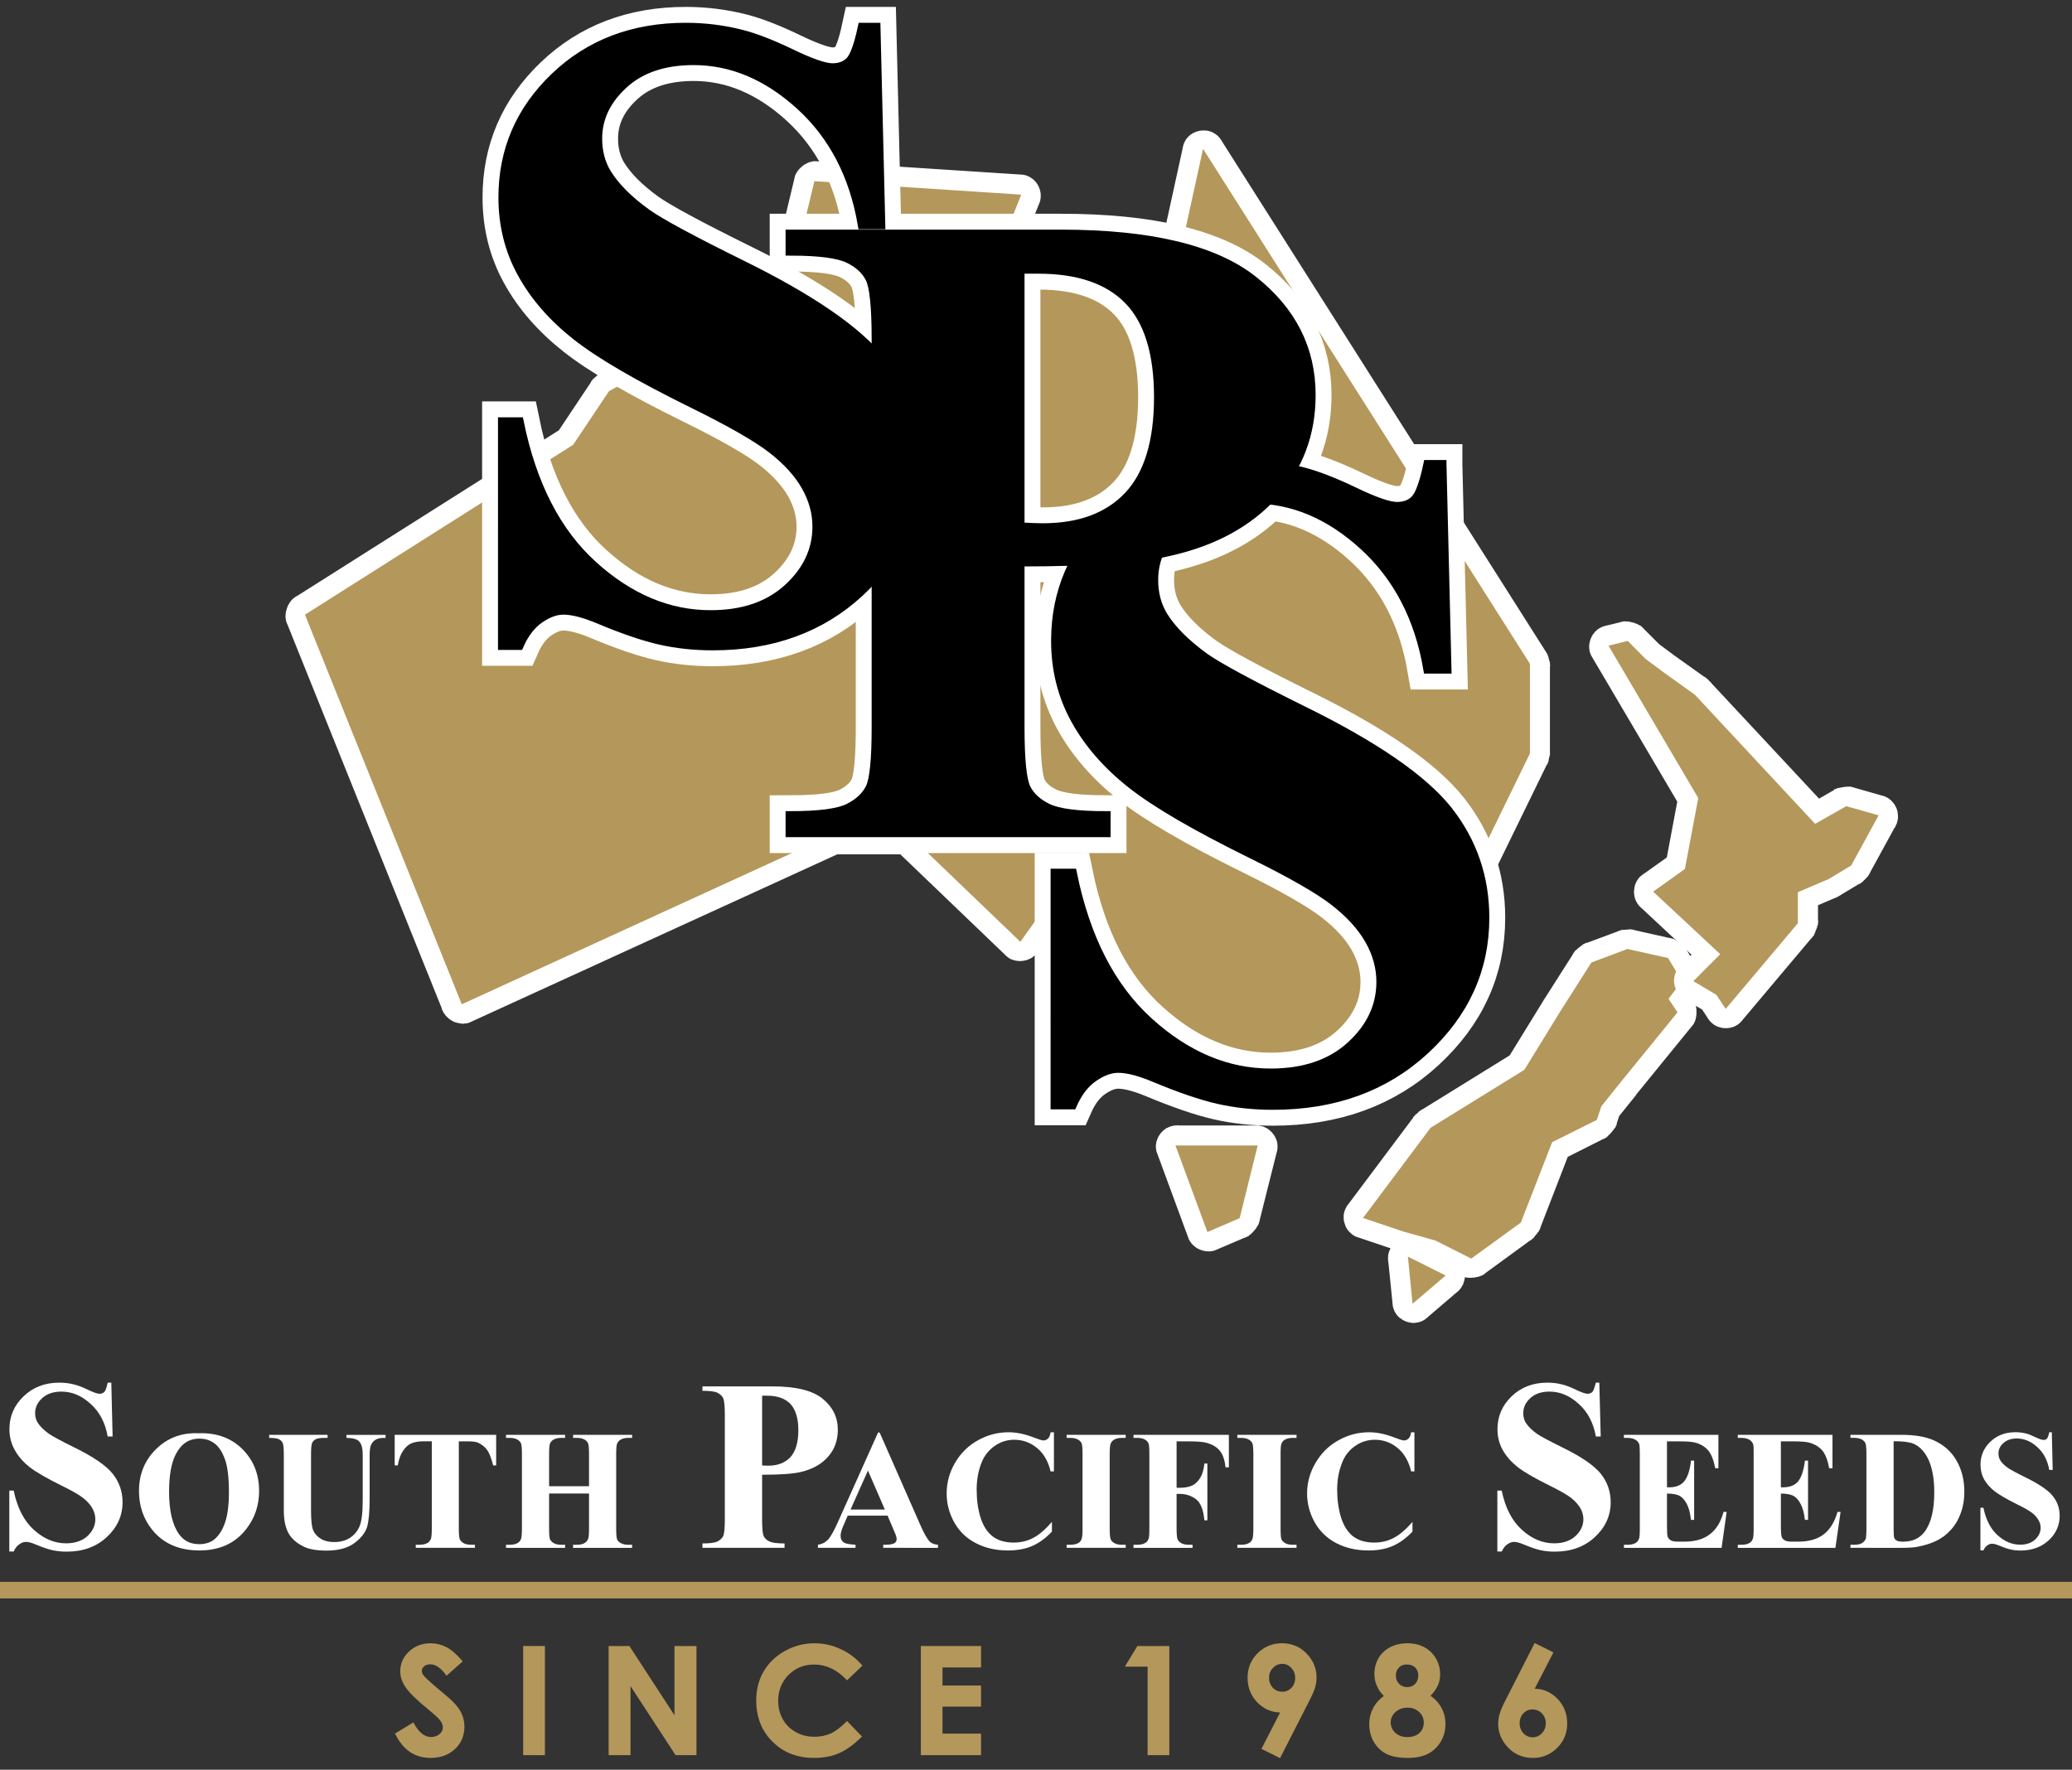<svg version="1.1" id="Layer_1" xmlns="http://www.w3.org/2000/svg" xmlns:xlink="http://www.w3.org/1999/xlink" x="0px" y="0px" width="150px" height="128.14px" viewBox="0 0 150 128.14" enable-background="new 0 0 150 128.14" xml:space="preserve"><rect x="0" y="0" width="150" height="128.14" fill="#333333" stroke="none"/><path fill="#FFFFFF" d="M86.173,21.531l-0.041,0.123l-0.042,0.106l-0.068,0.109l-0.069,0.116l-0.086,0.093l-0.087,0.095 l-0.105,0.084l-0.099,0.074l-0.106,0.072l-0.119,0.059l-0.125,0.051l-0.121,0.039l-0.125,0.029l-0.121,0.008l-0.066,0.003h-0.054 l-0.068-0.003l-0.055-0.008l0.233-1.332L86.173,21.531z M88.428,11.19l-2.255,10.341l-2.64-0.571l2.262-10.335L88.428,11.19z M85.795,10.625l0.028-0.103l0.031-0.102l0.045-0.089l0.05-0.089l0.046-0.086l0.066-0.07l0.062-0.076l0.071-0.066l0.072-0.062 l0.088-0.054l0.076-0.051l0.092-0.045l0.084-0.038L86.7,9.663l0.084-0.024l0.096-0.024l0.094-0.011l0.096-0.008h0.104l0.095,0.008 l0.098,0.004l0.096,0.023l0.088,0.024l0.087,0.026l0.093,0.047l0.08,0.043l0.082,0.049l0.078,0.062l0.084,0.062l0.065,0.074 l0.068,0.079l0.064,0.087l-1.134,0.723L85.795,10.625z M109.571,48.803l-23.588-37.18l2.268-1.44l23.589,37.174L109.571,48.803z M111.84,47.357l0.032,0.051l0.03,0.09l0.042,0.099l0.03,0.116l0.03,0.123l0.027,0.099l0.016,0.086l0.008,0.057h-1.349 L111.84,47.357z M109.362,48.077h2.693v6.467h-2.693V48.077z M112.055,54.544l-0.012,0.107l-0.043,0.193l-0.045,0.182l-0.029,0.11 l-1.22-0.591H112.055z M103.032,67.209l6.465-13.254l2.429,1.181l-6.467,13.256L103.032,67.209z M105.459,68.391l-0.045,0.074 l-0.047,0.084l-1.128-0.748L105.459,68.391z M97.3,75.777l5.825-8.733l2.243,1.505l-5.822,8.727L97.3,75.777z M99.546,77.275 l-0.039,0.045l-0.037,0.05l-0.056,0.043l-0.067,0.052l-0.14,0.094l-0.157,0.095l-0.162,0.091l-0.162,0.065l-0.068,0.02l-0.076,0.021 l-0.064,0.016l-0.057,0.008l-0.037-1.349L99.546,77.275z M87.082,75.504l11.309-0.33l0.069,2.701l-11.306,0.323L87.082,75.504z M87.154,78.198l-0.114-0.017l-0.195-0.036l-0.188-0.048l-0.112-0.026l0.571-1.223L87.154,78.198z M79.273,71.743l8.408,3.884 l-1.136,2.445l-8.405-3.881L79.273,71.743z M78.14,74.191l-0.06-0.035l-0.074-0.047l-0.067-0.057l-0.068-0.069L77.8,73.909 l-0.053-0.077l-0.07-0.079l-0.054-0.089l-0.06-0.086l-0.048-0.094l-0.048-0.094l-0.035-0.089l-0.033-0.086l-0.016-0.087 l-0.015-0.082l-0.015-0.079h1.355L78.14,74.191z M80.063,72.967h-2.711V61.332h2.711V72.967z M77.615,60.553l0.07-0.087l0.076-0.079 l0.076-0.077l0.076-0.054l0.098-0.057l0.086-0.047l0.098-0.035l0.105-0.031l0.087-0.024l0.108-0.011l0.099-0.008h0.102l0.101,0.008 l0.105,0.011l0.102,0.024l0.092,0.031l0.1,0.027l0.09,0.042l0.095,0.048l0.085,0.055l0.08,0.059l0.084,0.063l0.072,0.069 l0.076,0.077l0.054,0.081l0.06,0.078l0.038,0.093l0.049,0.098l0.035,0.101l0.025,0.108l0.014,0.106l0.01,0.109h-1.356L77.615,60.553 z M72.76,67.339l4.856-6.786l2.19,1.557l-4.854,6.789L72.76,67.339z M74.951,68.899l-0.039,0.062l-0.047,0.052l-0.049,0.054 l-0.056,0.043l-0.049,0.039l-0.064,0.047l-0.056,0.038l-0.066,0.035l-0.063,0.028l-0.066,0.031l-0.068,0.027l-0.062,0.024 l-0.079,0.011l-0.062,0.02l-0.073,0.01l-0.072,0.008l-0.141,0.011l-0.141-0.011l-0.076-0.008l-0.063-0.01l-0.075-0.02l-0.064-0.018 l-0.074-0.021l-0.062-0.023l-0.072-0.031l-0.056-0.031l-0.061-0.04l-0.054-0.044l-0.059-0.043l-0.054-0.051l0.93-0.969 L74.951,68.899z M66.712,59.397l8.082,7.755l-1.865,1.935l-8.084-7.755L66.712,59.397z M65.779,59.017l0.084,0.002l0.12,0.033 l0.139,0.053l0.143,0.051l0.143,0.063l0.131,0.06l0.099,0.066l0.075,0.053l-0.933,0.963V59.017z M60.281,59.017h5.498v2.693h-5.498 V59.017z M59.722,59.137l0.099-0.028l0.172-0.042l0.186-0.042l0.102-0.008v1.343L59.722,59.137z M32.895,71.424l26.827-12.287 l1.122,2.451L34.005,73.866L32.895,71.424z M34.005,73.866l-0.056,0.027l-0.061,0.016l-0.06,0.023l-0.066,0.016l-0.132,0.013 L33.5,73.978l-0.14-0.02l-0.126-0.027l-0.141-0.027l-0.123-0.039l-0.126-0.06l-0.125-0.071l-0.105-0.074l-0.099-0.093l-0.104-0.093 l-0.078-0.102l-0.036-0.05l-0.036-0.057l-0.027-0.059l-0.037-0.063l1.26-0.496L34.005,73.866z M23.389,44.021l11.313,28.124 l-2.505,1.001L20.893,45.022L23.389,44.021z M20.893,45.022l-0.035-0.096l-0.021-0.11l-0.018-0.105v-0.125l0.009-0.112l0.012-0.117 l0.031-0.114l0.036-0.12l0.035-0.113l0.049-0.113l0.062-0.102l0.055-0.101l0.075-0.094l0.07-0.081l0.082-0.07l0.088-0.069 l0.713,1.147L20.893,45.022z M42.252,33.373L22.854,45.664l-1.428-2.283L40.82,31.106L42.252,33.373z M42.65,32.984l-0.064,0.084 l-0.131,0.12l-0.128,0.123l-0.075,0.062l-0.723-1.131L42.65,32.984z M45.233,29.113l-2.583,3.872l-2.235-1.493l2.589-3.881 L45.233,29.113z M43.004,27.611l0.08-0.087l0.149-0.139l0.145-0.128l0.098-0.077l0.645,1.182L43.004,27.611z M57.697,22.424 l-12.935,7.113l-1.287-2.357l12.924-7.107L57.697,22.424z M58.36,21.56l-0.015,0.042l-0.02,0.053L58.3,21.713l-0.035,0.057 L58.174,21.9l-0.095,0.132l-0.094,0.132l-0.114,0.116l-0.041,0.051l-0.053,0.038l-0.048,0.034l-0.033,0.021l-0.647-1.176 L58.36,21.56z M60.302,13.475L58.36,21.56l-2.619-0.618l1.94-8.084L60.302,13.475z M57.68,12.858l0.025-0.101l0.048-0.103 l0.057-0.093l0.06-0.094l0.076-0.101l0.088-0.082l0.082-0.087l0.096-0.075l0.101-0.075l0.114-0.055l0.099-0.06l0.108-0.042 l0.115-0.031l0.111-0.028l0.109-0.003h0.105l-0.08,1.344L57.68,12.858z M73.775,15.485l-14.871-0.972l0.172-2.687l14.864,0.967 L73.775,15.485z M73.94,12.794l0.086,0.009l0.076,0.008l0.08,0.018l0.073,0.021l0.078,0.03l0.069,0.035l0.071,0.031l0.066,0.042 l0.071,0.048l0.061,0.042l0.055,0.045l0.063,0.063l0.051,0.057l0.049,0.063l0.045,0.056l0.047,0.066l0.035,0.07l0.04,0.067 l0.027,0.072l0.03,0.072l0.022,0.072l0.024,0.077l0.009,0.078l0.02,0.067l0.003,0.086v0.081v0.079l-0.003,0.078l-0.02,0.082 l-0.009,0.072l-0.024,0.083l-0.027,0.075l-1.249-0.498L73.94,12.794z M70.675,18.486l1.935-4.85l2.499,1.002l-1.938,4.839 L70.675,18.486z M71.68,20.316l-0.068-0.015l-0.07-0.027l-0.066-0.016l-0.073-0.031l-0.068-0.025l-0.06-0.038l-0.061-0.045 l-0.06-0.045l-0.054-0.042l-0.061-0.049l-0.051-0.056l-0.049-0.055l-0.042-0.052l-0.043-0.068l-0.045-0.057l-0.039-0.065 l-0.039-0.066l-0.023-0.064l-0.031-0.066l-0.027-0.077l-0.015-0.072l-0.017-0.07l-0.018-0.072l-0.008-0.074l-0.003-0.072v-0.074 v-0.072l0.003-0.07l0.02-0.075l0.012-0.074l0.024-0.075l0.028-0.07l1.245,0.502L71.68,20.316z M84.618,22.58L71.68,20.316 l0.474-2.658l12.929,2.265L84.618,22.58z M83.911,83.451l-0.03-0.079l-0.023-0.078l-0.008-0.079l-0.016-0.08l-0.006-0.082v-0.079 l0.006-0.082l0.016-0.077l0.008-0.076l0.023-0.078l0.026-0.082l0.025-0.068l0.033-0.078l0.03-0.069l0.047-0.069l0.042-0.062 l0.042-0.066l0.06-0.061l0.046-0.053l0.059-0.06l0.06-0.05l0.066-0.043l0.06-0.06l0.072-0.031l0.069-0.033l0.073-0.036l0.078-0.026 l0.072-0.03l0.086-0.014l0.076-0.015l0.086-0.003l0.08-0.011v1.349L83.911,83.451z M90.984,84.335h-5.816v-2.694h5.816V84.335z M90.984,81.641l0.086,0.011l0.081,0.003l0.072,0.006l0.072,0.023l0.076,0.022l0.068,0.018l0.065,0.035l0.07,0.039l0.072,0.031 l0.06,0.038l0.062,0.048l0.061,0.047l0.051,0.049l0.057,0.054l0.051,0.055l0.042,0.054l0.053,0.065l0.035,0.055l0.045,0.069 l0.029,0.066l0.037,0.073l0.024,0.07l0.03,0.063l0.015,0.078l0.021,0.072l0.008,0.081l0.004,0.071l0.006,0.07l-0.006,0.079 l-0.004,0.075l-0.008,0.082l-0.017,0.072l-1.317-0.327V81.641z M88.392,87.837l1.29-5.172l2.619,0.651l-1.299,5.172L88.392,87.837z M91.002,88.488l-0.018,0.055l-0.029,0.048l-0.025,0.068l-0.043,0.063l-0.09,0.147l-0.114,0.137l-0.123,0.135l-0.117,0.113 l-0.059,0.045l-0.06,0.043l-0.053,0.035l-0.051,0.027l-0.519-1.238L91.002,88.488z M86.911,87.896l2.256-0.97l1.053,2.478 l-2.261,0.965L86.911,87.896z M87.96,90.368l-0.057,0.024l-0.069,0.024l-0.06,0.006l-0.068,0.025l-0.133,0.011h-0.132l-0.131-0.011 l-0.137-0.025l-0.13-0.036l-0.132-0.053l-0.127-0.057l-0.114-0.069l-0.109-0.089l-0.099-0.084l-0.089-0.098l-0.076-0.104 l-0.039-0.06l-0.036-0.06l-0.027-0.06l-0.021-0.063l1.265-0.45L87.96,90.368z M86.436,82.526l2.265,6.14l-2.528,0.926l-2.262-6.14 L86.436,82.526z"/><path fill="none" stroke="#FFFFFF" stroke-width="0.3" d="M86.173,21.531l-0.041,0.123l-0.042,0.106l-0.068,0.109l-0.069,0.116 l-0.086,0.093l-0.087,0.095l-0.105,0.084l-0.099,0.074l-0.106,0.072l-0.119,0.059l-0.125,0.051l-0.121,0.039l-0.125,0.029 l-0.121,0.008l-0.066,0.003h-0.054l-0.068-0.003l-0.055-0.008l0.233-1.332L86.173,21.531z M88.428,11.19l-2.255,10.341l-2.64-0.571 l2.262-10.335L88.428,11.19z M85.795,10.625l0.028-0.103l0.031-0.102l0.045-0.089l0.05-0.089l0.046-0.086l0.066-0.07l0.062-0.076 l0.071-0.066l0.072-0.062l0.088-0.054l0.076-0.051l0.092-0.045l0.084-0.038L86.7,9.663l0.084-0.024l0.096-0.024l0.094-0.011 l0.096-0.008h0.104l0.095,0.008l0.098,0.004l0.096,0.023l0.088,0.024l0.087,0.026l0.093,0.047l0.08,0.043l0.082,0.049l0.078,0.062 l0.084,0.062l0.065,0.074l0.068,0.079l0.064,0.087l-1.134,0.723L85.795,10.625z M109.571,48.803l-23.588-37.18l2.268-1.44 l23.589,37.174L109.571,48.803z M111.84,47.357l0.032,0.051l0.03,0.09l0.042,0.099l0.03,0.116l0.03,0.123l0.027,0.099l0.016,0.086 l0.008,0.057h-1.349L111.84,47.357z M109.362,48.077h2.693v6.467h-2.693V48.077z M112.055,54.544l-0.012,0.107l-0.043,0.193 l-0.045,0.182l-0.029,0.11l-1.22-0.591H112.055z M103.032,67.209l6.465-13.254l2.429,1.181l-6.467,13.256L103.032,67.209z M105.459,68.391l-0.045,0.074l-0.047,0.084l-1.128-0.748L105.459,68.391z M97.3,75.777l5.825-8.733l2.243,1.505l-5.822,8.727 L97.3,75.777z M99.546,77.275l-0.039,0.045l-0.037,0.05l-0.056,0.043l-0.067,0.052l-0.14,0.094l-0.157,0.095l-0.162,0.091 l-0.162,0.065l-0.068,0.02l-0.076,0.021l-0.064,0.016l-0.057,0.008l-0.037-1.349L99.546,77.275z M87.082,75.504l11.309-0.33 l0.069,2.701l-11.306,0.323L87.082,75.504z M87.154,78.198l-0.114-0.017l-0.195-0.036l-0.188-0.048l-0.112-0.026l0.571-1.223 L87.154,78.198z M79.273,71.743l8.408,3.884l-1.136,2.445l-8.405-3.881L79.273,71.743z M78.14,74.191l-0.06-0.035l-0.074-0.047 l-0.067-0.057l-0.068-0.069L77.8,73.909l-0.053-0.077l-0.07-0.079l-0.054-0.089l-0.06-0.086l-0.048-0.094l-0.048-0.094l-0.035-0.089 l-0.033-0.086l-0.016-0.087l-0.015-0.082l-0.015-0.079h1.355L78.14,74.191z M80.063,72.967h-2.711V61.332h2.711V72.967z M77.615,60.553l0.07-0.087l0.076-0.079l0.076-0.077l0.076-0.054l0.098-0.057l0.086-0.047l0.098-0.035l0.105-0.031l0.087-0.024 l0.108-0.011l0.099-0.008h0.102l0.101,0.008l0.105,0.011l0.102,0.024l0.092,0.031l0.1,0.027l0.09,0.042l0.095,0.048l0.085,0.055 l0.08,0.059l0.084,0.063l0.072,0.069l0.076,0.077l0.054,0.081l0.06,0.078l0.038,0.093l0.049,0.098l0.035,0.101l0.025,0.108 l0.014,0.106l0.01,0.109h-1.356L77.615,60.553z M72.76,67.339l4.856-6.786l2.19,1.557l-4.854,6.789L72.76,67.339z M74.951,68.899 l-0.039,0.062l-0.047,0.052l-0.049,0.054l-0.056,0.043l-0.049,0.039l-0.064,0.047l-0.056,0.038l-0.066,0.035l-0.063,0.028 l-0.066,0.031l-0.068,0.027l-0.062,0.024l-0.079,0.011l-0.062,0.02l-0.073,0.01l-0.072,0.008l-0.141,0.011l-0.141-0.011 l-0.076-0.008l-0.063-0.01l-0.075-0.02l-0.064-0.018l-0.074-0.021l-0.062-0.023l-0.072-0.031l-0.056-0.031l-0.061-0.04l-0.054-0.044 l-0.059-0.043l-0.054-0.051l0.93-0.969L74.951,68.899z M66.712,59.397l8.082,7.755l-1.865,1.935l-8.084-7.755L66.712,59.397z M65.779,59.017l0.084,0.002l0.12,0.033l0.139,0.053l0.143,0.051l0.143,0.063l0.131,0.06l0.099,0.066l0.075,0.053l-0.933,0.963 V59.017z M60.281,59.017h5.498v2.693h-5.498V59.017z M59.722,59.137l0.099-0.028l0.172-0.042l0.186-0.042l0.102-0.008v1.343 L59.722,59.137z M32.895,71.424l26.827-12.287l1.122,2.451L34.005,73.866L32.895,71.424z M34.005,73.866l-0.056,0.027l-0.061,0.016 l-0.06,0.023l-0.066,0.016l-0.132,0.013L33.5,73.978l-0.14-0.02l-0.126-0.027l-0.141-0.027l-0.123-0.039l-0.126-0.06l-0.125-0.071 l-0.105-0.074l-0.099-0.093l-0.104-0.093l-0.078-0.102l-0.036-0.05l-0.036-0.057l-0.027-0.059l-0.037-0.063l1.26-0.496 L34.005,73.866z M23.389,44.021l11.313,28.124l-2.505,1.001L20.893,45.022L23.389,44.021z M20.893,45.022l-0.035-0.096l-0.021-0.11 l-0.018-0.105v-0.125l0.009-0.112l0.012-0.117l0.031-0.114l0.036-0.12l0.035-0.113l0.049-0.113l0.062-0.102l0.055-0.101l0.075-0.094 l0.07-0.081l0.082-0.07l0.088-0.069l0.713,1.147L20.893,45.022z M42.252,33.373L22.854,45.664l-1.428-2.283L40.82,31.106 L42.252,33.373z M42.65,32.984l-0.064,0.084l-0.131,0.12l-0.128,0.123l-0.075,0.062l-0.723-1.131L42.65,32.984z M45.233,29.113 l-2.583,3.872l-2.235-1.493l2.589-3.881L45.233,29.113z M43.004,27.611l0.08-0.087l0.149-0.139l0.145-0.128l0.098-0.077l0.645,1.182 L43.004,27.611z M57.697,22.424l-12.935,7.113l-1.287-2.357l12.924-7.107L57.697,22.424z M58.36,21.56l-0.015,0.042l-0.02,0.053 L58.3,21.713l-0.035,0.057L58.174,21.9l-0.095,0.132l-0.094,0.132l-0.114,0.116l-0.041,0.051l-0.053,0.038l-0.048,0.034 l-0.033,0.021l-0.647-1.176L58.36,21.56z M60.302,13.475L58.36,21.56l-2.619-0.618l1.94-8.084L60.302,13.475z M57.68,12.858 l0.025-0.101l0.048-0.103l0.057-0.093l0.06-0.094l0.076-0.101l0.088-0.082l0.082-0.087l0.096-0.075l0.101-0.075l0.114-0.055 l0.099-0.06l0.108-0.042l0.115-0.031l0.111-0.028l0.109-0.003h0.105l-0.08,1.344L57.68,12.858z M73.775,15.485l-14.871-0.972 l0.172-2.687l14.864,0.967L73.775,15.485z M73.94,12.794l0.086,0.009l0.076,0.008l0.08,0.018l0.073,0.021l0.078,0.03l0.069,0.035 l0.071,0.031l0.066,0.042l0.071,0.048l0.061,0.042l0.055,0.045l0.063,0.063l0.051,0.057l0.049,0.063l0.045,0.056l0.047,0.066 l0.035,0.07l0.04,0.067l0.027,0.072l0.03,0.072l0.022,0.072l0.024,0.077l0.009,0.078l0.02,0.067l0.003,0.086v0.081v0.079 l-0.003,0.078l-0.02,0.082l-0.009,0.072l-0.024,0.083l-0.027,0.075l-1.249-0.498L73.94,12.794z M70.675,18.486l1.935-4.85 l2.499,1.002l-1.938,4.839L70.675,18.486z M71.68,20.316l-0.068-0.015l-0.07-0.027l-0.066-0.016l-0.073-0.031l-0.068-0.025 l-0.06-0.038l-0.061-0.045l-0.06-0.045l-0.054-0.042l-0.061-0.049l-0.051-0.056l-0.049-0.055l-0.042-0.052l-0.043-0.068 l-0.045-0.057l-0.039-0.065l-0.039-0.066l-0.023-0.064l-0.031-0.066l-0.027-0.077l-0.015-0.072l-0.017-0.07l-0.018-0.072 l-0.008-0.074l-0.003-0.072v-0.074v-0.072l0.003-0.07l0.02-0.075l0.012-0.074l0.024-0.075l0.028-0.07l1.245,0.502L71.68,20.316z M84.618,22.58L71.68,20.316l0.474-2.658l12.929,2.265L84.618,22.58z M83.911,83.451l-0.03-0.079l-0.023-0.078l-0.008-0.079 l-0.016-0.08l-0.006-0.082v-0.079l0.006-0.082l0.016-0.077l0.008-0.076l0.023-0.078l0.026-0.082l0.025-0.068l0.033-0.078l0.03-0.069 l0.047-0.069l0.042-0.062l0.042-0.066l0.06-0.061l0.046-0.053l0.059-0.06l0.06-0.05l0.066-0.043l0.06-0.06l0.072-0.031l0.069-0.033 l0.073-0.036l0.078-0.026l0.072-0.03l0.086-0.014l0.076-0.015l0.086-0.003l0.08-0.011v1.349L83.911,83.451z M90.984,84.335h-5.816 v-2.694h5.816V84.335z M90.984,81.641l0.086,0.011l0.081,0.003l0.072,0.006l0.072,0.023l0.076,0.022l0.068,0.018l0.065,0.035 l0.07,0.039l0.072,0.031l0.06,0.038l0.062,0.048l0.061,0.047l0.051,0.049l0.057,0.054l0.051,0.055l0.042,0.054l0.053,0.065 l0.035,0.055l0.045,0.069l0.029,0.066l0.037,0.073l0.024,0.07l0.03,0.063l0.015,0.078l0.021,0.072l0.008,0.081l0.004,0.071 l0.006,0.07l-0.006,0.079l-0.004,0.075l-0.008,0.082l-0.017,0.072l-1.317-0.327V81.641z M88.392,87.837l1.29-5.172l2.619,0.651 l-1.299,5.172L88.392,87.837z M91.002,88.488l-0.018,0.055l-0.029,0.048l-0.025,0.068l-0.043,0.063l-0.09,0.147l-0.114,0.137 l-0.123,0.135l-0.117,0.113l-0.059,0.045l-0.06,0.043l-0.053,0.035l-0.051,0.027l-0.519-1.238L91.002,88.488z M86.911,87.896 l2.256-0.97l1.053,2.478l-2.261,0.965L86.911,87.896z M87.96,90.368l-0.057,0.024l-0.069,0.024l-0.06,0.006l-0.068,0.025 l-0.133,0.011h-0.132l-0.131-0.011l-0.137-0.025l-0.13-0.036l-0.132-0.053l-0.127-0.057l-0.114-0.069l-0.109-0.089l-0.099-0.084 l-0.089-0.098l-0.076-0.104l-0.039-0.06l-0.036-0.06l-0.027-0.06l-0.021-0.063l1.265-0.45L87.96,90.368z M86.436,82.526l2.265,6.14 l-2.528,0.926l-2.262-6.14L86.436,82.526z"/><path fill="#B4975A" d="M84.85,21.248l-12.93-2.261l1.94-4.847L58.997,13.17l-1.947,8.078l-12.929,7.115l-2.592,3.878L22.138,44.528 L33.457,72.65l26.824-12.29h5.498l8.081,7.758l4.848-6.786v11.636l8.409,3.882l11.306-0.323l5.817-8.727l6.467-13.256v-6.467 L87.116,10.907L84.85,21.248z M85.168,82.989l2.27,6.152l2.264-0.975l1.283-5.177H85.168z"/><path fill="none" stroke="#B4975A" stroke-width="0.1" stroke-miterlimit="10" d="M84.85,21.248l-12.93-2.261l1.94-4.847 L58.997,13.17l-1.947,8.078l-12.929,7.115l-2.592,3.878L22.138,44.528L33.457,72.65l26.824-12.29h5.498l8.081,7.758l4.848-6.786 v11.636l8.409,3.882l11.306-0.323l5.817-8.727l6.467-13.256v-6.467L87.116,10.907L84.85,21.248z M85.168,82.989l2.27,6.152 l2.264-0.975l1.283-5.177H85.168z"/><path fill="#FFFFFF" d="M98.326,89.438l-0.077-0.028l-0.073-0.03l-0.075-0.037l-0.064-0.045l-0.061-0.039l-0.059-0.054l-0.06-0.052 l-0.055-0.054l-0.054-0.059l-0.053-0.059l-0.039-0.065l-0.04-0.061l-0.045-0.077l-0.03-0.076l-0.024-0.066l-0.027-0.08l-0.016-0.069 l-0.029-0.077l-0.012-0.075l-0.009-0.086v-0.072v-0.081v-0.08l0.009-0.081l0.012-0.07l0.021-0.08l0.024-0.075l0.027-0.072 l0.036-0.075l0.035-0.067l0.042-0.078l0.045-0.062l1.081,0.809L98.326,89.438z M101.231,90.416l-2.906-0.978l0.85-2.553l2.906,0.972 L101.231,90.416z M101.297,90.422l-0.066-0.006l0.429-1.276L101.297,90.422z M103.552,91.072l-2.255-0.649l0.729-2.585l2.265,0.65 L103.552,91.072z M104.292,88.487l0.035,0.013l0.085,0.03l0.072,0.025l0.036,0.02l-0.596,1.199L104.292,88.487z M105.91,92.273 l-2.586-1.29l1.196-2.408l2.591,1.293L105.91,92.273z M107.302,92.165l-0.066,0.035l-0.069,0.031l-0.08,0.036l-0.082,0.026 l-0.093,0.023l-0.104,0.018l-0.096,0.02l-0.094,0.003l-0.104,0.012h-0.105h-0.102l-0.086-0.012l-0.093-0.011l-0.081-0.018 l-0.07-0.017l-0.067-0.037l0.595-1.202L107.302,92.165z M110.85,89.576l-3.548,2.589l-1.584-2.19l3.557-2.588L110.85,89.576z M111.318,88.976l-0.025,0.051l-0.054,0.07l-0.059,0.093l-0.075,0.096l-0.081,0.093l-0.069,0.087l-0.059,0.066l-0.046,0.043 l-0.791-1.089L111.318,88.976z M113.575,83.145l-2.258,5.831l-2.511-0.968l2.268-5.829L113.575,83.145z M111.075,82.179l0.042-0.075 l0.068-0.094l0.082-0.113l0.096-0.102l0.099-0.113l0.11-0.099l0.082-0.075l0.075-0.054l0.596,1.211L111.075,82.179z M116.16,82.256 l-3.225,1.622l-1.206-2.423l3.236-1.614L116.16,82.256z M116.841,81.473l-0.042,0.078l-0.068,0.109l-0.09,0.117l-0.101,0.12 l-0.112,0.121l-0.101,0.099l-0.096,0.09l-0.072,0.048l-0.602-1.206L116.841,81.473z M117.16,80.508l-0.32,0.965l-2.568-0.848 l0.333-0.966L117.16,80.508z M114.606,79.659l0.03-0.075l0.074-0.14l0.072-0.137l0.045-0.07l1.058,0.841L114.606,79.659z M118.234,79.308l-1.299,1.614l-2.109-1.685l1.3-1.617L118.234,79.308z M116.127,77.621l0.006-0.008l1.044,0.851L116.127,77.621z M122.418,74.144l-4.205,5.165l-2.081-1.695l4.202-5.168L122.418,74.144z M122.496,72.542l0.045,0.084l0.039,0.087l0.027,0.094 l0.027,0.103l0.018,0.105l0.011,0.114v0.109v0.116l-0.003,0.113l-0.016,0.112l-0.024,0.111l-0.021,0.096l-0.035,0.107l-0.047,0.087 l-0.039,0.087l-0.06,0.077l-1.04-0.846L122.496,72.542z M121.851,71.579l0.645,0.963l-2.231,1.496l-0.653-0.971L121.851,71.579z M119.613,73.067l-0.047-0.071l-0.03-0.086l-0.028-0.088l-0.036-0.098l-0.01-0.105l-0.008-0.114l-0.017-0.108v-0.106l0.017-0.113 l0.008-0.116l0.01-0.098l0.036-0.106l0.028-0.099l0.03-0.089l0.036-0.084l0.055-0.069l1.073,0.801L119.613,73.067z M122.773,71.834 l-0.966,1.296l-2.15-1.611l0.966-1.298L122.773,71.834z M122.859,70.337l0.035,0.075l0.022,0.078l0.035,0.095l0.01,0.099 l0.018,0.093l0.003,0.109l0.015,0.099l-0.015,0.109l-0.003,0.11l-0.018,0.099l-0.01,0.105l-0.035,0.104l-0.022,0.096l-0.035,0.087 l-0.043,0.072l-0.042,0.067l-1.069-0.801L122.859,70.337z M121.89,68.718l0.969,1.618l-2.31,1.386l-0.971-1.616L121.89,68.718z M121.017,68.105l0.096,0.03l0.108,0.057l0.133,0.081l0.132,0.091l0.127,0.094l0.117,0.098l0.09,0.093l0.069,0.069l-1.16,0.695 L121.017,68.105z M118.113,67.454l2.904,0.651l-0.571,2.618l-2.912-0.645L118.113,67.454z M117.355,67.509l0.053-0.016l0.095-0.008 l0.106-0.013l0.119-0.008l0.126-0.011l0.109-0.006h0.089l0.061,0.006l-0.291,1.311L117.355,67.509z M114.762,68.475l2.594-0.966 l0.936,2.52l-2.588,0.963L114.762,68.475z M114.099,69.014l0.043-0.054l0.075-0.072l0.088-0.084l0.108-0.086l0.107-0.087 l0.102-0.068l0.082-0.055l0.057-0.033l0.477,1.26L114.099,69.014z M111.837,72.567l2.262-3.554l2.276,1.451l-2.267,3.551 L111.837,72.567z M111.825,72.588l0.012-0.021l1.136,0.731L111.825,72.588z M109.239,76.791l2.586-4.203l2.298,1.404l-2.591,4.209 L109.239,76.791z M111.532,78.201l-0.07,0.09l-0.144,0.132l-0.133,0.135l-0.09,0.079l-0.702-1.14L111.532,78.201z M102.892,80.555 l6.786-4.2l1.416,2.283l-6.788,4.197L102.892,80.555z M102.521,80.891l0.069-0.069l0.117-0.105l0.111-0.104l0.073-0.059l0.71,1.14 L102.521,80.891z M97.673,87.357l4.848-6.467l2.151,1.611l-4.85,6.467L97.673,87.357z"/><path fill="none" stroke="#FFFFFF" stroke-width="0.3" d="M98.326,89.438l-0.077-0.028l-0.073-0.03l-0.075-0.037l-0.064-0.045 l-0.061-0.039l-0.059-0.054l-0.06-0.052l-0.055-0.054l-0.054-0.059l-0.053-0.059l-0.039-0.065l-0.04-0.061l-0.045-0.077l-0.03-0.076 l-0.024-0.066l-0.027-0.08l-0.016-0.069l-0.029-0.077l-0.012-0.075l-0.009-0.086v-0.072v-0.081v-0.08l0.009-0.081l0.012-0.07 l0.021-0.08l0.024-0.075l0.027-0.072l0.036-0.075l0.035-0.067l0.042-0.078l0.045-0.062l1.081,0.809L98.326,89.438z M101.231,90.416 l-2.906-0.978l0.85-2.553l2.906,0.972L101.231,90.416z M101.297,90.422l-0.066-0.006l0.429-1.276L101.297,90.422z M103.552,91.072 l-2.255-0.649l0.729-2.585l2.265,0.65L103.552,91.072z M104.292,88.487l0.035,0.013l0.085,0.03l0.072,0.025l0.036,0.02l-0.596,1.199 L104.292,88.487z M105.91,92.273l-2.586-1.29l1.196-2.408l2.591,1.293L105.91,92.273z M107.302,92.165l-0.066,0.035l-0.069,0.031 l-0.08,0.036l-0.082,0.026l-0.093,0.023l-0.104,0.018l-0.096,0.02l-0.094,0.003l-0.104,0.012h-0.105h-0.102l-0.086-0.012 l-0.093-0.011l-0.081-0.018l-0.07-0.017l-0.067-0.037l0.595-1.202L107.302,92.165z M110.85,89.576l-3.548,2.589l-1.584-2.19 l3.557-2.588L110.85,89.576z M111.318,88.976l-0.025,0.051l-0.054,0.07l-0.059,0.093l-0.075,0.096l-0.081,0.093l-0.069,0.087 l-0.059,0.066l-0.046,0.043l-0.791-1.089L111.318,88.976z M113.575,83.145l-2.258,5.831l-2.511-0.968l2.268-5.829L113.575,83.145z M111.075,82.179l0.042-0.075l0.068-0.094l0.082-0.113l0.096-0.102l0.099-0.113l0.11-0.099l0.082-0.075l0.075-0.054l0.596,1.211 L111.075,82.179z M116.16,82.256l-3.225,1.622l-1.206-2.423l3.236-1.614L116.16,82.256z M116.841,81.473l-0.042,0.078l-0.068,0.109 l-0.09,0.117l-0.101,0.12l-0.112,0.121l-0.101,0.099l-0.096,0.09l-0.072,0.048l-0.602-1.206L116.841,81.473z M117.16,80.508 l-0.32,0.965l-2.568-0.848l0.333-0.966L117.16,80.508z M114.606,79.659l0.03-0.075l0.074-0.14l0.072-0.137l0.045-0.07l1.058,0.841 L114.606,79.659z M118.234,79.308l-1.299,1.614l-2.109-1.685l1.3-1.617L118.234,79.308z M116.127,77.621l0.006-0.008l1.044,0.851 L116.127,77.621z M122.418,74.144l-4.205,5.165l-2.081-1.695l4.202-5.168L122.418,74.144z M122.496,72.542l0.045,0.084l0.039,0.087 l0.027,0.094l0.027,0.103l0.018,0.105l0.011,0.114v0.109v0.116l-0.003,0.113l-0.016,0.112l-0.024,0.111l-0.021,0.096l-0.035,0.107 l-0.047,0.087l-0.039,0.087l-0.06,0.077l-1.04-0.846L122.496,72.542z M121.851,71.579l0.645,0.963l-2.231,1.496l-0.653-0.971 L121.851,71.579z M119.613,73.067l-0.047-0.071l-0.03-0.086l-0.028-0.088l-0.036-0.098l-0.01-0.105l-0.008-0.114l-0.017-0.108 v-0.106l0.017-0.113l0.008-0.116l0.01-0.098l0.036-0.106l0.028-0.099l0.03-0.089l0.036-0.084l0.055-0.069l1.073,0.801 L119.613,73.067z M122.773,71.834l-0.966,1.296l-2.15-1.611l0.966-1.298L122.773,71.834z M122.859,70.337l0.035,0.075l0.022,0.078 l0.035,0.095l0.01,0.099l0.018,0.093l0.003,0.109l0.015,0.099l-0.015,0.109l-0.003,0.11l-0.018,0.099l-0.01,0.105l-0.035,0.104 l-0.022,0.096l-0.035,0.087l-0.043,0.072l-0.042,0.067l-1.069-0.801L122.859,70.337z M121.89,68.718l0.969,1.618l-2.31,1.386 l-0.971-1.616L121.89,68.718z M121.017,68.105l0.096,0.03l0.108,0.057l0.133,0.081l0.132,0.091l0.127,0.094l0.117,0.098l0.09,0.093 l0.069,0.069l-1.16,0.695L121.017,68.105z M118.113,67.454l2.904,0.651l-0.571,2.618l-2.912-0.645L118.113,67.454z M117.355,67.509 l0.053-0.016l0.095-0.008l0.106-0.013l0.119-0.008l0.126-0.011l0.109-0.006h0.089l0.061,0.006l-0.291,1.311L117.355,67.509z M114.762,68.475l2.594-0.966l0.936,2.52l-2.588,0.963L114.762,68.475z M114.099,69.014l0.043-0.054l0.075-0.072l0.088-0.084 l0.108-0.086l0.107-0.087l0.102-0.068l0.082-0.055l0.057-0.033l0.477,1.26L114.099,69.014z M111.837,72.567l2.262-3.554l2.276,1.451 l-2.267,3.551L111.837,72.567z M111.825,72.588l0.012-0.021l1.136,0.731L111.825,72.588z M109.239,76.791l2.586-4.203l2.298,1.404 l-2.591,4.209L109.239,76.791z M111.532,78.201l-0.07,0.09l-0.144,0.132l-0.133,0.135l-0.09,0.079l-0.702-1.14L111.532,78.201z M102.892,80.555l6.786-4.2l1.416,2.283l-6.788,4.197L102.892,80.555z M102.521,80.891l0.069-0.069l0.117-0.105l0.111-0.104 l0.073-0.059l0.71,1.14L102.521,80.891z M97.673,87.357l4.848-6.467l2.151,1.611l-4.85,6.467L97.673,87.357z"/><polygon fill="#B4975A" points="98.755,88.165 103.6,81.696 110.392,77.497 112.973,73.297 115.239,69.734 117.822,68.764 120.729,69.413 121.704,71.032 120.729,72.319 121.379,73.297 117.176,78.463 115.884,80.08 115.559,81.051 112.325,82.665 110.059,88.488 106.506,91.071 103.923,89.773 101.659,89.14 "/><polygon fill="none" stroke="#B4975A" stroke-width="0.1" stroke-miterlimit="10" points="98.755,88.165 103.6,81.696 110.392,77.497 112.973,73.297 115.239,69.734 117.822,68.764 120.729,69.413 121.704,71.032 120.729,72.319 121.379,73.297 117.176,78.463 115.884,80.08 115.559,81.051 112.325,82.665 110.059,88.488 106.506,91.071 103.923,89.773 101.659,89.14 "/><path fill="#FFFFFF" d="M105.165,91.155l0.081,0.041l0.073,0.052l0.062,0.045l0.066,0.051l0.063,0.059l0.054,0.066l0.056,0.055 l0.045,0.069l0.043,0.073l0.033,0.074l0.035,0.072l0.031,0.072l0.028,0.075l0.023,0.086l0.018,0.075l0.014,0.078v0.09l0.008,0.08 v0.075l-0.008,0.082l-0.014,0.081l-0.018,0.076l-0.023,0.084l-0.025,0.07l-0.022,0.078l-0.041,0.079l-0.039,0.066l-0.041,0.072 l-0.048,0.069l-0.053,0.065l-0.057,0.063l-0.063,0.057l-0.881-1.018L105.165,91.155z M102.586,89.868l2.579,1.287l-1.203,2.414 l-2.577-1.296L102.586,89.868z M100.641,91.196v-0.093v-0.09v-0.089l0.02-0.093l0.02-0.092l0.024-0.076l0.041-0.09l0.033-0.078 l0.033-0.074l0.059-0.086l0.052-0.06l0.056-0.067l0.051-0.064l0.063-0.059l0.068-0.059l0.067-0.053l0.072-0.054l0.087-0.03 l0.067-0.047l0.081-0.024l0.084-0.036l0.082-0.015l0.084-0.026l0.093-0.006l0.085-0.005h0.089l0.086,0.005l0.093,0.012l0.092,0.02 l0.086,0.027l0.087,0.027l0.093,0.045l-0.605,1.203L100.641,91.196z M100.968,94.433l-0.327-3.237l2.684-0.257l0.321,3.23 L100.968,94.433z M103.18,95.324l-0.078,0.063l-0.075,0.054l-0.089,0.052l-0.079,0.035l-0.089,0.035l-0.091,0.025l-0.086,0.023 l-0.089,0.006l-0.084,0.019h-0.082h-0.098l-0.088-0.019l-0.082-0.006l-0.092-0.023l-0.08-0.025l-0.088-0.029l-0.081-0.037 l-0.084-0.047l-0.072-0.042l-0.064-0.052l-0.075-0.043l-0.067-0.066l-0.069-0.059l-0.057-0.075l-0.053-0.066l-0.047-0.083 l-0.046-0.075l-0.035-0.082l-0.033-0.093l-0.03-0.09l-0.018-0.088l-0.012-0.102l1.331-0.132L103.18,95.324z M105.447,93.386 l-2.267,1.938l-1.746-2.043l2.267-1.941L105.447,93.386z"/><path fill="none" stroke="#FFFFFF" stroke-width="0.3" d="M105.165,91.155l0.081,0.041l0.073,0.052l0.062,0.045l0.066,0.051 l0.063,0.059l0.054,0.066l0.056,0.055l0.045,0.069l0.043,0.073l0.033,0.074l0.035,0.072l0.031,0.072l0.028,0.075l0.023,0.086 l0.018,0.075l0.014,0.078v0.09l0.008,0.08v0.075l-0.008,0.082l-0.014,0.081l-0.018,0.076l-0.023,0.084l-0.025,0.07l-0.022,0.078 l-0.041,0.079l-0.039,0.066l-0.041,0.072l-0.048,0.069l-0.053,0.065l-0.057,0.063l-0.063,0.057l-0.881-1.018L105.165,91.155z M102.586,89.868l2.579,1.287l-1.203,2.414l-2.577-1.296L102.586,89.868z M100.641,91.196v-0.093v-0.09v-0.089l0.02-0.093 l0.02-0.092l0.024-0.076l0.041-0.09l0.033-0.078l0.033-0.074l0.059-0.086l0.052-0.06l0.056-0.067l0.051-0.064l0.063-0.059 l0.068-0.059l0.067-0.053l0.072-0.054l0.087-0.03l0.067-0.047l0.081-0.024l0.084-0.036l0.082-0.015l0.084-0.026l0.093-0.006 l0.085-0.005h0.089l0.086,0.005l0.093,0.012l0.092,0.02l0.086,0.027l0.087,0.027l0.093,0.045l-0.605,1.203L100.641,91.196z M100.968,94.433l-0.327-3.237l2.684-0.257l0.321,3.23L100.968,94.433z M103.18,95.324l-0.078,0.063l-0.075,0.054l-0.089,0.052 l-0.079,0.035l-0.089,0.035l-0.091,0.025l-0.086,0.023l-0.089,0.006l-0.084,0.019h-0.082h-0.098l-0.088-0.019l-0.082-0.006 l-0.092-0.023l-0.08-0.025l-0.088-0.029l-0.081-0.037l-0.084-0.047l-0.072-0.042l-0.064-0.052l-0.075-0.043l-0.067-0.066 l-0.069-0.059l-0.057-0.075l-0.053-0.066l-0.047-0.083l-0.046-0.075l-0.035-0.082l-0.033-0.093l-0.03-0.09l-0.018-0.088 l-0.012-0.102l1.331-0.132L103.18,95.324z M105.447,93.386l-2.267,1.938l-1.746-2.043l2.267-1.941L105.447,93.386z"/><polygon fill="#B4975A" points="104.566,92.367 102.299,94.302 101.983,91.071 "/><polygon fill="none" stroke="#B4975A" stroke-width="0.1" stroke-miterlimit="10" points="104.566,92.367 102.299,94.302 101.983,91.071 "/><path fill="#FFFFFF" d="M115.368,47.469l-0.043-0.077l-0.03-0.072l-0.029-0.072l-0.024-0.07l-0.021-0.073l-0.006-0.084l-0.014-0.07 v-0.075l-0.009-0.079l0.009-0.078l0.01-0.072l0.009-0.078l0.018-0.078l0.023-0.067l0.015-0.074l0.038-0.078l0.027-0.066l0.035-0.069 l0.037-0.068l0.045-0.063l0.047-0.059l0.049-0.06l0.05-0.059l0.057-0.057l0.054-0.045l0.063-0.053l0.064-0.039l0.066-0.036 l0.07-0.04l0.075-0.029l0.074-0.028l0.076-0.024l0.321,1.306L115.368,47.469z M118.152,47.766l-1.302,0.328l-0.647-2.618 l1.293-0.318L118.152,47.766z M117.497,45.159l0.066-0.012h0.066h0.085h0.08l0.094,0.012l0.092,0.015l0.09,0.023l0.09,0.021 l0.105,0.027l0.093,0.041l0.082,0.027l0.086,0.04l0.061,0.039l0.083,0.038l0.055,0.045l0.051,0.045l-0.954,0.945L117.497,45.159z M118.16,48.7l-1.286-1.291l1.902-1.89l1.286,1.286L118.16,48.7z M118.311,48.829l-0.074-0.066L118.16,48.7l0.947-0.942 L118.311,48.829z M119.601,49.8l-1.29-0.971l1.605-2.146l1.296,0.966L119.601,49.8z M119.628,49.819l-0.027-0.02l0.807-1.076 L119.628,49.819z M121.891,51.436l-2.262-1.617l1.557-2.192l2.268,1.617L121.891,51.436z M123.454,49.245l0.096,0.093l0.104,0.092 l-0.986,0.914L123.454,49.245z M130.409,60.631l-8.717-9.371l1.961-1.832l8.735,9.368L130.409,60.631z M132.068,60.885l-0.096,0.041 l-0.094,0.037l-0.107,0.026l-0.102,0.013l-0.112,0.015h-0.113l-0.12-0.009l-0.12-0.011l-0.111-0.023l-0.118-0.027l-0.11-0.041 l-0.106-0.048l-0.096-0.035l-0.093-0.062l-0.087-0.064l-0.074-0.067l0.987-0.917L132.068,60.885z M134.33,59.587l-2.262,1.298 l-1.333-2.334l2.253-1.299L134.33,59.587z M132.988,57.252l0.092-0.028l0.12-0.038l0.147-0.022l0.15-0.031l0.166-0.018l0.145-0.008 l0.131,0.008l0.092,0.018l-0.368,1.293L132.988,57.252z M135.553,60.358l-2.264-0.644l0.741-2.583l2.258,0.643L135.553,60.358z M136.288,57.775l0.073,0.023l0.074,0.027l0.063,0.033l0.069,0.033l0.066,0.042l0.057,0.042l0.057,0.051l0.059,0.043l0.053,0.06 l0.048,0.05l0.048,0.057l0.047,0.06l0.075,0.129l0.069,0.133l0.05,0.14l0.036,0.141l0.003,0.081l0.009,0.066l0.008,0.081v0.069 v0.079l-0.008,0.07l-0.012,0.074l-0.021,0.069l-0.015,0.073l-0.023,0.075l-0.037,0.063l-0.031,0.075l-1.176-0.648L136.288,57.775z M132.811,61.98l1.934-3.555l2.358,1.29l-1.943,3.551L132.811,61.98z M135.16,63.265l-0.078,0.114l-0.147,0.159l-0.16,0.152 l-0.101,0.087l-0.693-1.151L135.16,63.265z M131.678,62.437l1.617-0.968l1.378,2.307l-1.618,0.97L131.678,62.437z M133.055,64.747 l-0.078,0.042l-0.081,0.042l-0.518-1.235L133.055,64.747z M129.577,63.325l2.265-0.965l1.055,2.471l-2.262,0.97L129.577,63.325z M128.756,64.567v-0.084l0.015-0.08l0.03-0.086l0.03-0.094l0.039-0.096l0.048-0.09l0.052-0.092l0.056-0.094l0.063-0.089l0.063-0.082 l0.066-0.076l0.072-0.077l0.074-0.06l0.072-0.065l0.072-0.045l0.069-0.033l0.526,1.242H128.756z M128.756,64.567h2.706v2.262h-2.706 V64.567z M131.461,66.83l-0.012,0.075l-0.032,0.107l-0.029,0.135l-0.058,0.125l-0.053,0.145l-0.047,0.121l-0.054,0.095l-0.042,0.064 l-1.032-0.867H131.461z M123.905,72.101l5.168-6.147l2.063,1.743l-5.174,6.144L123.905,72.101z M125.962,73.841l-0.054,0.059 l-0.054,0.05l-0.057,0.054l-0.067,0.051l-0.06,0.045l-0.067,0.031l-0.071,0.041l-0.067,0.028l-0.076,0.028l-0.072,0.02l-0.069,0.014 l-0.078,0.02l-0.077,0.006l-0.072,0.006h-0.084h-0.071l-0.084-0.006l-0.073-0.006l-0.08-0.02l-0.064-0.021l-0.08-0.018l-0.066-0.023 l-0.071-0.028l-0.072-0.041l-0.069-0.031l-0.063-0.045l-0.06-0.045l-0.057-0.051l-0.059-0.059l-0.059-0.059l-0.043-0.057 l-0.051-0.066l1.121-0.75L125.962,73.841z M125.396,71.252l0.654,0.975l-2.235,1.491l-0.645-0.971L125.396,71.252z M124.972,70.85 l0.092,0.066l0.132,0.125l0.138,0.129l0.063,0.082l-1.107,0.746L124.972,70.85z M123.361,69.873l1.611,0.977l-1.374,2.297 l-1.62-0.967L123.361,69.873z M121.977,72.179l-0.069-0.038l-0.059-0.048l-0.059-0.051l-0.051-0.048l-0.048-0.055l-0.057-0.057 l-0.039-0.063l-0.047-0.069l-0.041-0.055l-0.024-0.072l-0.031-0.069l-0.025-0.069l-0.023-0.077l-0.021-0.069l-0.015-0.077 l-0.009-0.069l-0.02-0.081V71.04v-0.075l0.012-0.074l0.007-0.082l0.009-0.067l0.018-0.08l0.018-0.07l0.032-0.074l0.024-0.06 l0.025-0.075l0.041-0.065l0.039-0.067l0.046-0.062l0.057-0.057l0.052-0.055l0.945,0.955L121.977,72.179z M125.561,70.041 l-1.932,1.944l-1.907-1.908l1.931-1.94L125.561,70.041z M125.527,68.105l0.041,0.052l0.047,0.04l0.045,0.053l0.037,0.062 l0.061,0.106l0.057,0.123l0.039,0.123l0.034,0.13l0.02,0.14l0.012,0.138l-0.012,0.129l-0.015,0.138l-0.015,0.133l-0.043,0.123 l-0.053,0.126l-0.057,0.114l-0.038,0.06l-0.036,0.053l-0.045,0.049l-0.045,0.043l-0.956-0.955L125.527,68.105z M120.675,63.58 l4.851,4.524l-1.835,1.973l-4.85-4.527L120.675,63.58z M118.842,65.55l-0.049-0.053l-0.054-0.057l-0.045-0.059l-0.042-0.059 l-0.037-0.069l-0.033-0.064l-0.033-0.062l-0.018-0.072l-0.034-0.066l-0.011-0.069l-0.016-0.07l-0.014-0.077l-0.005-0.074 l-0.01-0.073v-0.084l0.01-0.065l0.005-0.075l0.008-0.074l0.016-0.072l0.017-0.075l0.013-0.066l0.039-0.077l0.018-0.061l0.036-0.065 l0.035-0.063l0.039-0.067l0.039-0.056l0.046-0.058l0.05-0.056l0.053-0.048l0.057-0.048l0.059-0.047l0.778,1.095L118.842,65.55z M122.804,64.038l-2.265,1.622l-1.56-2.187l2.27-1.617L122.804,64.038z M123.343,63.198l-0.021,0.087l-0.048,0.105l-0.08,0.129 l-0.076,0.125l-0.087,0.133l-0.08,0.115l-0.082,0.087l-0.064,0.059l-0.783-1.089L123.343,63.198z M124.316,58.026l-0.973,5.172 l-2.639-0.5l0.969-5.169L124.316,58.026z M124.153,57.093l0.039,0.078l0.022,0.114l0.03,0.123l0.031,0.141l0.014,0.153l0.021,0.123 l0.006,0.12v0.081l-1.319-0.251L124.153,57.093z M117.681,46.104l6.471,10.989l-2.313,1.361l-6.471-10.985L117.681,46.104z"/><path fill="none" stroke="#FFFFFF" stroke-width="0.3" d="M115.368,47.469l-0.043-0.077l-0.03-0.072l-0.029-0.072l-0.024-0.07 l-0.021-0.073l-0.006-0.084l-0.014-0.07v-0.075l-0.009-0.079l0.009-0.078l0.01-0.072l0.009-0.078l0.018-0.078l0.023-0.067 l0.015-0.074l0.038-0.078l0.027-0.066l0.035-0.069l0.037-0.068l0.045-0.063l0.047-0.059l0.049-0.06l0.05-0.059l0.057-0.057 l0.054-0.045l0.063-0.053l0.064-0.039l0.066-0.036l0.07-0.04l0.075-0.029l0.074-0.028l0.076-0.024l0.321,1.306L115.368,47.469z M118.152,47.766l-1.302,0.328l-0.647-2.618l1.293-0.318L118.152,47.766z M117.497,45.159l0.066-0.012h0.066h0.085h0.08l0.094,0.012 l0.092,0.015l0.09,0.023l0.09,0.021l0.105,0.027l0.093,0.041l0.082,0.027l0.086,0.04l0.061,0.039l0.083,0.038l0.055,0.045 l0.051,0.045l-0.954,0.945L117.497,45.159z M118.16,48.7l-1.286-1.291l1.902-1.89l1.286,1.286L118.16,48.7z M118.311,48.829 l-0.074-0.066L118.16,48.7l0.947-0.942L118.311,48.829z M119.601,49.8l-1.29-0.971l1.605-2.146l1.296,0.966L119.601,49.8z M119.628,49.819l-0.027-0.02l0.807-1.076L119.628,49.819z M121.891,51.436l-2.262-1.617l1.557-2.192l2.268,1.617L121.891,51.436z M123.454,49.245l0.096,0.093l0.104,0.092l-0.986,0.914L123.454,49.245z M130.409,60.631l-8.717-9.371l1.961-1.832l8.735,9.368 L130.409,60.631z M132.068,60.885l-0.096,0.041l-0.094,0.037l-0.107,0.026l-0.102,0.013l-0.112,0.015h-0.113l-0.12-0.009 l-0.12-0.011l-0.111-0.023l-0.118-0.027l-0.11-0.041l-0.106-0.048l-0.096-0.035l-0.093-0.062l-0.087-0.064l-0.074-0.067l0.987-0.917 L132.068,60.885z M134.33,59.587l-2.262,1.298l-1.333-2.334l2.253-1.299L134.33,59.587z M132.988,57.252l0.092-0.028l0.12-0.038 l0.147-0.022l0.15-0.031l0.166-0.018l0.145-0.008l0.131,0.008l0.092,0.018l-0.368,1.293L132.988,57.252z M135.553,60.358 l-2.264-0.644l0.741-2.583l2.258,0.643L135.553,60.358z M136.288,57.775l0.073,0.023l0.074,0.027l0.063,0.033l0.069,0.033 l0.066,0.042l0.057,0.042l0.057,0.051l0.059,0.043l0.053,0.06l0.048,0.05l0.048,0.057l0.047,0.06l0.075,0.129l0.069,0.133l0.05,0.14 l0.036,0.141l0.003,0.081l0.009,0.066l0.008,0.081v0.069v0.079l-0.008,0.07l-0.012,0.074l-0.021,0.069l-0.015,0.073l-0.023,0.075 l-0.037,0.063l-0.031,0.075l-1.176-0.648L136.288,57.775z M132.811,61.98l1.934-3.555l2.358,1.29l-1.943,3.551L132.811,61.98z M135.16,63.265l-0.078,0.114l-0.147,0.159l-0.16,0.152l-0.101,0.087l-0.693-1.151L135.16,63.265z M131.678,62.437l1.617-0.968 l1.378,2.307l-1.618,0.97L131.678,62.437z M133.055,64.747l-0.078,0.042l-0.081,0.042l-0.518-1.235L133.055,64.747z M129.577,63.325 l2.265-0.965l1.055,2.471l-2.262,0.97L129.577,63.325z M128.756,64.567v-0.084l0.015-0.08l0.03-0.086l0.03-0.094l0.039-0.096 l0.048-0.09l0.052-0.092l0.056-0.094l0.063-0.089l0.063-0.082l0.066-0.076l0.072-0.077l0.074-0.06l0.072-0.065l0.072-0.045 l0.069-0.033l0.526,1.242H128.756z M128.756,64.567h2.706v2.262h-2.706V64.567z M131.461,66.83l-0.012,0.075l-0.032,0.107 l-0.029,0.135l-0.058,0.125l-0.053,0.145l-0.047,0.121l-0.054,0.095l-0.042,0.064l-1.032-0.867H131.461z M123.905,72.101 l5.168-6.147l2.063,1.743l-5.174,6.144L123.905,72.101z M125.962,73.841l-0.054,0.059l-0.054,0.05l-0.057,0.054l-0.067,0.051 l-0.06,0.045l-0.067,0.031l-0.071,0.041l-0.067,0.028l-0.076,0.028l-0.072,0.02l-0.069,0.014l-0.078,0.02l-0.077,0.006l-0.072,0.006 h-0.084h-0.071l-0.084-0.006l-0.073-0.006l-0.08-0.02l-0.064-0.021l-0.08-0.018l-0.066-0.023l-0.071-0.028l-0.072-0.041 l-0.069-0.031l-0.063-0.045l-0.06-0.045l-0.057-0.051l-0.059-0.059l-0.059-0.059l-0.043-0.057l-0.051-0.066l1.121-0.75 L125.962,73.841z M125.396,71.252l0.654,0.975l-2.235,1.491l-0.645-0.971L125.396,71.252z M124.972,70.85l0.092,0.066l0.132,0.125 l0.138,0.129l0.063,0.082l-1.107,0.746L124.972,70.85z M123.361,69.873l1.611,0.977l-1.374,2.297l-1.62-0.967L123.361,69.873z M121.977,72.179l-0.069-0.038l-0.059-0.048l-0.059-0.051l-0.051-0.048l-0.048-0.055l-0.057-0.057l-0.039-0.063l-0.047-0.069 l-0.041-0.055l-0.024-0.072l-0.031-0.069l-0.025-0.069l-0.023-0.077l-0.021-0.069l-0.015-0.077l-0.009-0.069l-0.02-0.081V71.04 v-0.075l0.012-0.074l0.007-0.082l0.009-0.067l0.018-0.08l0.018-0.07l0.032-0.074l0.024-0.06l0.025-0.075l0.041-0.065l0.039-0.067 l0.046-0.062l0.057-0.057l0.052-0.055l0.945,0.955L121.977,72.179z M125.561,70.041l-1.932,1.944l-1.907-1.908l1.931-1.94 L125.561,70.041z M125.527,68.105l0.041,0.052l0.047,0.04l0.045,0.053l0.037,0.062l0.061,0.106l0.057,0.123l0.039,0.123l0.034,0.13 l0.02,0.14l0.012,0.138l-0.012,0.129l-0.015,0.138l-0.015,0.133l-0.043,0.123l-0.053,0.126l-0.057,0.114l-0.038,0.06l-0.036,0.053 l-0.045,0.049l-0.045,0.043l-0.956-0.955L125.527,68.105z M120.675,63.58l4.851,4.524l-1.835,1.973l-4.85-4.527L120.675,63.58z M118.842,65.55l-0.049-0.053l-0.054-0.057l-0.045-0.059l-0.042-0.059l-0.037-0.069l-0.033-0.064l-0.033-0.062l-0.018-0.072 l-0.034-0.066l-0.011-0.069l-0.016-0.07l-0.014-0.077l-0.005-0.074l-0.01-0.073v-0.084l0.01-0.065l0.005-0.075l0.008-0.074 l0.016-0.072l0.017-0.075l0.013-0.066l0.039-0.077l0.018-0.061l0.036-0.065l0.035-0.063l0.039-0.067l0.039-0.056l0.046-0.058 l0.05-0.056l0.053-0.048l0.057-0.048l0.059-0.047l0.778,1.095L118.842,65.55z M122.804,64.038l-2.265,1.622l-1.56-2.187l2.27-1.617 L122.804,64.038z M123.343,63.198l-0.021,0.087l-0.048,0.105l-0.08,0.129l-0.076,0.125l-0.087,0.133l-0.08,0.115l-0.082,0.087 l-0.064,0.059l-0.783-1.089L123.343,63.198z M124.316,58.026l-0.973,5.172l-2.639-0.5l0.969-5.169L124.316,58.026z M124.153,57.093 l0.039,0.078l0.022,0.114l0.03,0.123l0.031,0.141l0.014,0.153l0.021,0.123l0.006,0.12v0.081l-1.319-0.251L124.153,57.093z M117.681,46.104l6.471,10.989l-2.313,1.361l-6.471-10.985L117.681,46.104z"/><polygon fill="#B4975A" points="116.524,46.783 122.997,57.776 122.022,62.949 119.757,64.567 124.606,69.087 122.668,71.032 124.29,71.997 124.935,72.967 130.104,66.829 130.104,64.567 132.378,63.597 133.981,62.626 135.927,59.066 133.663,58.426 131.395,59.714 122.668,50.344 120.409,48.724 119.107,47.758 117.822,46.463 "/><polygon fill="none" stroke="#B4975A" stroke-width="0.1" stroke-miterlimit="10" points="116.524,46.783 122.997,57.776 122.022,62.949 119.757,64.567 124.606,69.087 122.668,71.032 124.29,71.997 124.935,72.967 130.104,66.829 130.104,64.567 132.378,63.597 133.981,62.626 135.927,59.066 133.663,58.426 131.395,59.714 122.668,50.344 120.409,48.724 119.107,47.758 117.822,46.463 "/><path fill="#FFFFFF" d="M8.058,100.114l0.094,3.9H7.795c-0.168-0.98-0.575-1.766-1.227-2.357c-0.654-0.6-1.358-0.896-2.117-0.896 c-0.59,0-1.052,0.159-1.397,0.473c-0.336,0.312-0.512,0.672-0.512,1.082c0,0.257,0.059,0.486,0.182,0.688 c0.17,0.272,0.438,0.537,0.806,0.804c0.268,0.188,0.893,0.524,1.866,1.005c1.37,0.673,2.292,1.308,2.769,1.905 c0.474,0.602,0.708,1.281,0.708,2.055c0,0.975-0.381,1.817-1.143,2.522c-0.76,0.707-1.727,1.055-2.901,1.055 c-0.365,0-0.711-0.035-1.044-0.108c-0.325-0.072-0.737-0.22-1.236-0.425c-0.272-0.115-0.499-0.174-0.675-0.174 c-0.153,0-0.309,0.059-0.476,0.174c-0.171,0.114-0.305,0.29-0.407,0.525H0.674v-4.413h0.318c0.254,1.241,0.738,2.187,1.461,2.844 c0.722,0.651,1.502,0.975,2.331,0.975c0.647,0,1.158-0.177,1.544-0.522c0.378-0.356,0.572-0.761,0.572-1.228 c0-0.278-0.075-0.543-0.222-0.803c-0.147-0.255-0.369-0.504-0.666-0.736c-0.295-0.233-0.825-0.533-1.589-0.908 c-1.061-0.525-1.827-0.97-2.294-1.335c-0.463-0.371-0.823-0.785-1.069-1.241c-0.252-0.45-0.378-0.953-0.378-1.494 c0-0.935,0.342-1.727,1.028-2.381c0.684-0.658,1.544-0.987,2.586-0.987c0.383,0,0.749,0.045,1.101,0.141 c0.272,0.067,0.6,0.195,0.993,0.384c0.387,0.186,0.656,0.279,0.81,0.279c0.152,0,0.27-0.047,0.356-0.137 c0.084-0.09,0.168-0.319,0.24-0.668H8.058z"/><path fill="#FFFFFF" d="M14.432,104.166c-0.755,0-1.322,0.379-1.712,1.143c-0.321,0.628-0.48,1.529-0.48,2.701 c0,1.401,0.249,2.433,0.739,3.099c0.344,0.467,0.819,0.699,1.437,0.699c0.412,0,0.759-0.099,1.038-0.297 c0.351-0.264,0.626-0.67,0.828-1.237c0.195-0.566,0.291-1.305,0.291-2.211c0-1.083-0.096-1.895-0.3-2.429 c-0.198-0.539-0.456-0.915-0.771-1.14C15.194,104.271,14.836,104.166,14.432,104.166 M14.357,103.777 c1.3-0.048,2.361,0.33,3.182,1.137c0.812,0.813,1.218,1.822,1.218,3.039c0,1.035-0.303,1.95-0.914,2.739 c-0.801,1.05-1.94,1.571-3.408,1.571c-1.475,0-2.615-0.501-3.419-1.497c-0.635-0.788-0.954-1.725-0.954-2.808 c0-1.212,0.414-2.226,1.242-3.038C12.133,104.11,13.145,103.729,14.357,103.777"/><path fill="#FFFFFF" d="M19.486,103.893h4.229v0.219h-0.213c-0.318,0-0.534,0.033-0.655,0.105c-0.119,0.066-0.205,0.155-0.257,0.275 c-0.049,0.114-0.073,0.407-0.073,0.872v4.008c0,0.734,0.055,1.216,0.168,1.458c0.108,0.233,0.291,0.435,0.543,0.59 c0.255,0.157,0.575,0.235,0.96,0.235c0.444,0,0.825-0.099,1.134-0.298c0.311-0.196,0.547-0.477,0.699-0.822 c0.153-0.354,0.237-0.962,0.237-1.831v-3.339c0-0.368-0.042-0.627-0.121-0.786c-0.07-0.156-0.171-0.264-0.289-0.327 c-0.177-0.089-0.432-0.138-0.765-0.138v-0.219h2.831v0.219h-0.165c-0.233,0-0.423,0.049-0.572,0.138 c-0.157,0.099-0.267,0.234-0.336,0.418c-0.048,0.13-0.081,0.364-0.081,0.695v3.108c0,0.963-0.059,1.659-0.183,2.084 c-0.132,0.427-0.441,0.819-0.932,1.181c-0.489,0.359-1.163,0.535-2.01,0.535c-0.707,0-1.257-0.096-1.64-0.285 c-0.527-0.252-0.897-0.59-1.118-0.992c-0.216-0.4-0.33-0.943-0.33-1.623v-4.008c0-0.469-0.027-0.759-0.079-0.873 c-0.048-0.12-0.138-0.207-0.267-0.278c-0.132-0.069-0.368-0.102-0.714-0.1V103.893z"/><path fill="#FFFFFF" d="M35.919,103.893v2.214h-0.215c-0.131-0.51-0.272-0.879-0.428-1.103c-0.156-0.222-0.372-0.4-0.645-0.534 c-0.156-0.076-0.422-0.108-0.803-0.108h-0.612v6.312c0,0.418,0.026,0.681,0.074,0.789c0.042,0.098,0.138,0.193,0.27,0.271 c0.134,0.078,0.317,0.117,0.554,0.117h0.268v0.222h-4.284v-0.222h0.272c0.235,0,0.426-0.043,0.575-0.128 c0.102-0.054,0.184-0.153,0.248-0.288c0.04-0.099,0.066-0.351,0.066-0.762v-6.312h-0.594c-0.551,0-0.951,0.118-1.202,0.352 c-0.35,0.327-0.569,0.788-0.665,1.392h-0.225v-2.214H35.919z"/><path fill="#FFFFFF" d="M39.752,108.141v2.534c0,0.418,0.021,0.68,0.067,0.789c0.051,0.098,0.138,0.194,0.272,0.27 c0.138,0.08,0.317,0.119,0.549,0.119h0.27v0.222h-4.278v-0.222h0.273c0.231,0,0.423-0.044,0.569-0.128 c0.105-0.055,0.183-0.153,0.244-0.288c0.042-0.099,0.066-0.351,0.066-0.762v-5.381c0-0.423-0.024-0.681-0.066-0.786 c-0.048-0.11-0.139-0.201-0.273-0.279c-0.135-0.075-0.313-0.118-0.54-0.118h-0.273v-0.218h4.278v0.218h-0.27 c-0.244,0-0.43,0.045-0.571,0.133c-0.107,0.051-0.194,0.148-0.257,0.286c-0.039,0.098-0.06,0.352-0.06,0.764v2.318h2.889v-2.318 c0-0.423-0.02-0.681-0.07-0.786c-0.038-0.11-0.134-0.201-0.264-0.279c-0.138-0.075-0.322-0.118-0.553-0.118h-0.266v-0.218h4.274 v0.218h-0.264c-0.244,0-0.435,0.045-0.572,0.133c-0.106,0.051-0.186,0.148-0.252,0.286c-0.042,0.098-0.066,0.352-0.066,0.764v5.381 c0,0.418,0.024,0.68,0.066,0.789c0.044,0.098,0.132,0.194,0.27,0.27c0.143,0.08,0.325,0.119,0.553,0.119h0.264v0.222h-4.274v-0.222 h0.266c0.246,0,0.435-0.044,0.57-0.128c0.106-0.055,0.19-0.153,0.248-0.288c0.051-0.099,0.07-0.351,0.07-0.762v-2.534H39.752z"/><path fill="#FFFFFF" d="M55.172,101.059v5.052c0.186,0.011,0.331,0.015,0.429,0.015c0.702,0,1.241-0.209,1.625-0.624 c0.373-0.414,0.57-1.065,0.57-1.938c0-0.867-0.197-1.502-0.57-1.904c-0.384-0.402-0.945-0.602-1.701-0.602H55.172z M55.172,106.782 v3.24c0,0.634,0.037,1.032,0.114,1.199c0.075,0.164,0.217,0.293,0.417,0.391c0.197,0.098,0.561,0.144,1.094,0.144v0.318h-5.945 v-0.318c0.537,0,0.899-0.047,1.094-0.147c0.198-0.103,0.333-0.234,0.411-0.395c0.074-0.16,0.115-0.558,0.115-1.192v-7.584 c0-0.634-0.042-1.029-0.115-1.196c-0.078-0.162-0.216-0.295-0.411-0.393c-0.195-0.098-0.56-0.147-1.094-0.147v-0.317h5.094 c1.682,0,2.885,0.299,3.614,0.897c0.727,0.595,1.094,1.342,1.094,2.243c0,0.758-0.231,1.407-0.702,1.946 c-0.471,0.54-1.12,0.906-1.949,1.104C57.44,106.714,56.499,106.782,55.172,106.782"/><path fill="#FFFFFF" d="M64.057,109.301l-1.223-2.822l-1.26,2.822H64.057z M64.258,109.745h-2.889l-0.346,0.798 c-0.108,0.266-0.17,0.483-0.17,0.663c0,0.226,0.09,0.395,0.278,0.504c0.111,0.066,0.38,0.114,0.804,0.141v0.223h-2.721v-0.223 c0.291-0.044,0.534-0.164,0.726-0.365c0.185-0.201,0.42-0.61,0.698-1.231l2.931-6.536h0.109l2.955,6.716 c0.276,0.633,0.516,1.038,0.689,1.2c0.139,0.125,0.333,0.197,0.582,0.216v0.223H63.94v-0.223h0.166c0.315,0,0.54-0.044,0.668-0.129 c0.093-0.068,0.138-0.16,0.138-0.284c0-0.069-0.018-0.144-0.04-0.219c-0.005-0.039-0.066-0.188-0.183-0.453L64.258,109.745z"/><path fill="#FFFFFF" d="M76.297,103.704v2.837h-0.24c-0.177-0.741-0.503-1.308-0.992-1.703c-0.482-0.398-1.029-0.59-1.638-0.59 c-0.514,0-0.979,0.144-1.409,0.441c-0.42,0.295-0.735,0.676-0.934,1.152c-0.252,0.607-0.38,1.281-0.38,2.026 c0,0.735,0.092,1.401,0.277,2c0.188,0.605,0.477,1.058,0.866,1.368c0.396,0.307,0.913,0.458,1.538,0.458 c0.514,0,0.991-0.113,1.413-0.338c0.432-0.225,0.876-0.61,1.355-1.162v0.707c-0.453,0.478-0.933,0.825-1.43,1.041 c-0.5,0.213-1.082,0.323-1.746,0.323c-0.869,0-1.647-0.174-2.322-0.525c-0.686-0.348-1.205-0.855-1.571-1.505 c-0.369-0.661-0.551-1.357-0.551-2.1c0-0.774,0.199-1.521,0.608-2.221c0.412-0.701,0.965-1.244,1.655-1.626 c0.701-0.39,1.434-0.582,2.216-0.582c0.575,0,1.179,0.128,1.821,0.375c0.368,0.144,0.604,0.218,0.705,0.218 c0.127,0,0.244-0.048,0.339-0.142c0.093-0.096,0.153-0.245,0.18-0.45H76.297z"/><path fill="#FFFFFF" d="M81.495,111.852v0.222h-4.277v-0.222h0.274c0.234,0,0.425-0.042,0.575-0.127 c0.104-0.054,0.178-0.153,0.235-0.286c0.042-0.101,0.068-0.353,0.068-0.762v-5.381c0-0.423-0.025-0.681-0.068-0.788 c-0.043-0.11-0.132-0.2-0.272-0.278c-0.126-0.076-0.311-0.118-0.539-0.118h-0.274v-0.219h4.277v0.219h-0.267 c-0.242,0-0.429,0.043-0.575,0.133c-0.104,0.051-0.186,0.147-0.249,0.285c-0.039,0.099-0.069,0.352-0.069,0.765v5.381 c0,0.417,0.03,0.68,0.072,0.788c0.047,0.099,0.133,0.194,0.273,0.272c0.14,0.079,0.311,0.117,0.548,0.117H81.495z"/><path fill="#FFFFFF" d="M85.178,104.362v3.363h0.237c0.36,0,0.657-0.057,0.891-0.162c0.227-0.108,0.42-0.294,0.579-0.552 c0.159-0.254,0.264-0.608,0.306-1.044h0.215v4.112h-0.215c-0.075-0.777-0.278-1.286-0.619-1.535 c-0.342-0.252-0.729-0.376-1.157-0.376h-0.237v2.508c0,0.417,0.027,0.68,0.075,0.787c0.041,0.099,0.135,0.194,0.268,0.272 c0.135,0.079,0.321,0.117,0.548,0.117h0.267v0.223h-4.278v-0.223h0.27c0.24,0,0.431-0.042,0.576-0.128 c0.101-0.054,0.183-0.152,0.24-0.286c0.047-0.101,0.063-0.352,0.063-0.762v-5.381c0-0.423-0.016-0.681-0.063-0.786 c-0.041-0.111-0.133-0.201-0.264-0.279c-0.141-0.077-0.323-0.119-0.552-0.119h-0.27v-0.219h6.905v2.351h-0.241 c-0.062-0.555-0.201-0.962-0.438-1.227c-0.233-0.269-0.563-0.456-1.002-0.564c-0.243-0.059-0.692-0.09-1.34-0.09H85.178z"/><path fill="#FFFFFF" d="M93.861,111.852v0.222h-4.286v-0.222h0.281c0.234,0,0.422-0.042,0.567-0.127 c0.114-0.054,0.183-0.153,0.243-0.286c0.042-0.101,0.069-0.353,0.069-0.762v-5.381c0-0.423-0.027-0.681-0.069-0.788 c-0.053-0.11-0.129-0.2-0.271-0.278c-0.128-0.076-0.312-0.118-0.539-0.118h-0.281v-0.219h4.286v0.219H93.59 c-0.243,0-0.432,0.043-0.577,0.133c-0.099,0.051-0.185,0.147-0.242,0.285c-0.047,0.099-0.064,0.352-0.064,0.765v5.381 c0,0.417,0.018,0.68,0.064,0.788c0.045,0.099,0.138,0.194,0.275,0.272c0.132,0.079,0.313,0.117,0.544,0.117H93.861z"/><path fill="#FFFFFF" d="M102.395,103.704v2.837h-0.233c-0.183-0.741-0.511-1.308-0.99-1.703c-0.485-0.398-1.037-0.59-1.644-0.59 c-0.512,0-0.978,0.144-1.412,0.441c-0.422,0.295-0.738,0.676-0.928,1.152c-0.254,0.607-0.386,1.281-0.386,2.026 c0,0.735,0.096,1.401,0.279,2c0.188,0.605,0.476,1.058,0.864,1.368c0.402,0.307,0.912,0.458,1.54,0.458 c0.521,0,0.984-0.113,1.41-0.338c0.432-0.225,0.885-0.61,1.359-1.162v0.707c-0.457,0.478-0.935,0.825-1.433,1.041 c-0.494,0.213-1.08,0.323-1.742,0.323c-0.872,0-1.653-0.174-2.328-0.525c-0.675-0.348-1.2-0.855-1.571-1.505 c-0.366-0.661-0.555-1.357-0.555-2.1c0-0.774,0.204-1.521,0.618-2.221c0.411-0.701,0.959-1.244,1.653-1.626 c0.693-0.39,1.437-0.582,2.211-0.582c0.575,0,1.182,0.128,1.824,0.375c0.371,0.144,0.605,0.218,0.708,0.218 c0.127,0,0.239-0.048,0.334-0.142c0.098-0.096,0.153-0.245,0.186-0.45H102.395z"/><path fill="#FFFFFF" d="M115.78,100.114l0.102,3.9h-0.35c-0.176-0.98-0.582-1.766-1.233-2.357c-0.66-0.6-1.362-0.896-2.123-0.896 c-0.588,0-1.049,0.159-1.388,0.473c-0.346,0.312-0.513,0.672-0.513,1.082c0,0.257,0.054,0.486,0.172,0.688 c0.174,0.272,0.441,0.537,0.804,0.804c0.273,0.188,0.9,0.524,1.875,1.005c1.371,0.673,2.291,1.308,2.768,1.905 c0.473,0.602,0.71,1.281,0.71,2.055c0,0.975-0.384,1.817-1.145,2.522c-0.762,0.707-1.73,1.055-2.903,1.055 c-0.371,0-0.713-0.035-1.046-0.108c-0.327-0.072-0.734-0.22-1.233-0.425c-0.278-0.115-0.501-0.174-0.682-0.174 c-0.148,0-0.303,0.059-0.471,0.174c-0.171,0.114-0.299,0.29-0.41,0.525h-0.315v-4.413h0.315c0.255,1.241,0.741,2.187,1.466,2.844 c0.72,0.651,1.499,0.975,2.333,0.975c0.639,0,1.158-0.177,1.539-0.522c0.382-0.356,0.575-0.761,0.575-1.228 c0-0.278-0.075-0.543-0.219-0.803c-0.156-0.255-0.377-0.504-0.666-0.736c-0.3-0.233-0.833-0.533-1.59-0.908 c-1.06-0.525-1.832-0.97-2.297-1.335c-0.459-0.371-0.825-0.785-1.077-1.241c-0.249-0.45-0.37-0.953-0.37-1.494 c0-0.935,0.346-1.727,1.028-2.381c0.684-0.658,1.545-0.987,2.589-0.987c0.375,0,0.747,0.045,1.103,0.141 c0.273,0.067,0.6,0.195,0.985,0.384c0.39,0.186,0.66,0.279,0.819,0.279c0.145,0,0.262-0.047,0.354-0.137 c0.076-0.09,0.157-0.319,0.246-0.668H115.78z"/><path fill="#FFFFFF" d="M120.679,104.362v3.33h0.166c0.514,0,0.889-0.164,1.124-0.486c0.231-0.327,0.381-0.81,0.447-1.445h0.229 v4.287h-0.229c-0.049-0.468-0.147-0.852-0.3-1.149c-0.159-0.296-0.338-0.496-0.538-0.597c-0.207-0.102-0.51-0.159-0.899-0.159v2.307 c0,0.449,0.015,0.731,0.051,0.828c0.046,0.104,0.115,0.184,0.217,0.249c0.105,0.064,0.273,0.098,0.508,0.098h0.488 c0.77,0,1.383-0.177,1.839-0.532c0.47-0.357,0.794-0.891,0.993-1.622H125l-0.368,2.604h-7.07v-0.223h0.269 c0.233,0,0.424-0.042,0.57-0.128c0.108-0.054,0.189-0.152,0.244-0.286c0.053-0.101,0.067-0.352,0.067-0.762v-5.381 c0-0.373-0.015-0.602-0.03-0.687c-0.042-0.138-0.117-0.247-0.227-0.322c-0.155-0.114-0.369-0.174-0.626-0.174h-0.269v-0.219h6.842 v2.417h-0.227c-0.12-0.59-0.28-1.011-0.496-1.268c-0.207-0.259-0.504-0.45-0.893-0.571c-0.222-0.076-0.647-0.108-1.269-0.108 H120.679z"/><path fill="#FFFFFF" d="M128.924,104.362v3.33h0.159c0.519,0,0.897-0.164,1.133-0.486c0.227-0.327,0.375-0.81,0.45-1.445h0.225 v4.287h-0.225c-0.055-0.468-0.15-0.852-0.309-1.149c-0.154-0.296-0.339-0.496-0.54-0.597c-0.207-0.102-0.505-0.159-0.892-0.159 v2.307c0,0.449,0.018,0.731,0.061,0.828c0.029,0.104,0.102,0.184,0.216,0.249c0.098,0.064,0.261,0.098,0.501,0.098h0.485 c0.768,0,1.383-0.177,1.841-0.532c0.462-0.357,0.785-0.891,0.995-1.622h0.223l-0.374,2.604h-7.068v-0.223h0.269 c0.238,0,0.43-0.042,0.575-0.128c0.104-0.054,0.183-0.152,0.237-0.286c0.051-0.101,0.068-0.352,0.068-0.762v-5.381 c0-0.373-0.002-0.602-0.025-0.687c-0.044-0.138-0.12-0.247-0.225-0.322c-0.156-0.114-0.358-0.174-0.628-0.174h-0.269v-0.219h6.854 v2.417h-0.238c-0.108-0.59-0.279-1.011-0.486-1.268c-0.216-0.259-0.513-0.45-0.9-0.571c-0.229-0.076-0.648-0.108-1.269-0.108 H128.924z"/><path fill="#FFFFFF" d="M137.087,104.355v6.386c0,0.338,0.015,0.546,0.051,0.627c0.03,0.07,0.081,0.132,0.156,0.171 c0.109,0.063,0.261,0.089,0.471,0.089c0.666,0,1.185-0.231,1.539-0.685c0.486-0.621,0.725-1.584,0.725-2.886 c0-1.05-0.163-1.89-0.493-2.516c-0.26-0.492-0.596-0.825-1.008-1.004C138.24,104.413,137.753,104.351,137.087,104.355 M133.962,112.074v-0.222h0.274c0.236,0,0.419-0.039,0.551-0.111c0.121-0.072,0.216-0.18,0.277-0.305 c0.027-0.084,0.054-0.336,0.054-0.762v-5.381c0-0.423-0.027-0.681-0.069-0.786c-0.047-0.11-0.132-0.201-0.262-0.278 c-0.144-0.077-0.323-0.12-0.551-0.12h-0.274v-0.218h3.663c0.99,0,1.767,0.131,2.363,0.395c0.733,0.33,1.282,0.819,1.659,1.481 c0.377,0.662,0.559,1.406,0.559,2.241c0,0.575-0.09,1.106-0.274,1.59c-0.18,0.486-0.429,0.887-0.725,1.199 c-0.285,0.318-0.63,0.571-1.011,0.76c-0.381,0.191-0.856,0.341-1.413,0.446c-0.243,0.048-0.627,0.071-1.158,0.071H133.962z"/><path fill="#FFFFFF" d="M148.539,103.704l0.064,2.73h-0.248c-0.123-0.687-0.401-1.237-0.863-1.651 c-0.454-0.419-0.956-0.627-1.485-0.627c-0.41,0-0.728,0.108-0.975,0.335c-0.243,0.215-0.355,0.466-0.355,0.748 c0,0.186,0.04,0.348,0.127,0.489c0.106,0.19,0.306,0.373,0.557,0.559c0.195,0.133,0.627,0.369,1.317,0.708 c0.953,0.471,1.608,0.914,1.934,1.333c0.338,0.416,0.495,0.897,0.495,1.434c0,0.686-0.267,1.278-0.795,1.77 c-0.536,0.489-1.218,0.738-2.037,0.738c-0.26,0-0.497-0.026-0.725-0.077c-0.234-0.054-0.519-0.153-0.873-0.3 c-0.189-0.081-0.344-0.115-0.471-0.115c-0.105,0-0.218,0.034-0.329,0.115c-0.121,0.079-0.222,0.206-0.289,0.369h-0.217v-3.09h0.217 c0.177,0.868,0.519,1.534,1.028,1.99c0.5,0.457,1.047,0.684,1.637,0.684c0.444,0,0.805-0.123,1.073-0.368 c0.266-0.249,0.405-0.534,0.405-0.858c0-0.194-0.054-0.38-0.165-0.564c-0.099-0.177-0.249-0.354-0.461-0.517 c-0.213-0.16-0.577-0.371-1.114-0.632c-0.735-0.369-1.272-0.68-1.605-0.936c-0.321-0.259-0.576-0.549-0.753-0.862 c-0.173-0.318-0.257-0.672-0.257-1.053c0-0.649,0.237-1.209,0.713-1.665c0.479-0.461,1.091-0.689,1.815-0.689 c0.26,0,0.525,0.032,0.776,0.095c0.185,0.049,0.411,0.139,0.683,0.271c0.277,0.131,0.468,0.194,0.576,0.194 c0.105,0,0.184-0.03,0.247-0.094c0.06-0.062,0.117-0.221,0.171-0.465H148.539z"/><line fill="none" stroke="#B4975A" stroke-width="1.2" x1="0" y1="115.136" x2="150" y2="115.136"/><path fill="#B4975A" d="M33.428,120.289l-1.095,0.974c-0.389-0.537-0.779-0.807-1.184-0.807c-0.194,0-0.35,0.051-0.471,0.156 c-0.128,0.104-0.189,0.225-0.189,0.352c0,0.132,0.039,0.26,0.132,0.368c0.115,0.162,0.479,0.495,1.087,1.005 c0.567,0.477,0.915,0.775,1.034,0.904c0.3,0.3,0.519,0.587,0.637,0.867c0.126,0.278,0.192,0.584,0.192,0.909 c0,0.641-0.223,1.175-0.668,1.591c-0.442,0.413-1.022,0.626-1.726,0.626c-0.561,0-1.044-0.137-1.457-0.412 c-0.416-0.272-0.764-0.699-1.061-1.281l1.247-0.756c0.378,0.693,0.81,1.037,1.302,1.037c0.253,0,0.468-0.074,0.647-0.227 c0.171-0.144,0.253-0.318,0.253-0.51c0-0.174-0.06-0.357-0.195-0.532c-0.131-0.176-0.422-0.446-0.869-0.81 c-0.848-0.693-1.397-1.233-1.646-1.61c-0.252-0.375-0.373-0.748-0.373-1.125c0-0.541,0.21-1.003,0.62-1.391 c0.416-0.388,0.918-0.583,1.532-0.583c0.385,0,0.751,0.092,1.11,0.27C32.643,119.481,33.023,119.817,33.428,120.289"/><path fill="none" stroke="#B4975A" stroke-width="0.1" stroke-miterlimit="10" d="M33.428,120.289l-1.095,0.974 c-0.389-0.537-0.779-0.807-1.184-0.807c-0.194,0-0.35,0.051-0.471,0.156c-0.128,0.104-0.189,0.225-0.189,0.352 c0,0.132,0.039,0.26,0.132,0.368c0.115,0.162,0.479,0.495,1.087,1.005c0.567,0.477,0.915,0.775,1.034,0.904 c0.3,0.3,0.519,0.587,0.637,0.867c0.126,0.278,0.192,0.584,0.192,0.909c0,0.641-0.223,1.175-0.668,1.591 c-0.442,0.413-1.022,0.626-1.726,0.626c-0.561,0-1.044-0.137-1.457-0.412c-0.416-0.272-0.764-0.699-1.061-1.281l1.247-0.756 c0.378,0.693,0.81,1.037,1.302,1.037c0.253,0,0.468-0.074,0.647-0.227c0.171-0.144,0.253-0.318,0.253-0.51 c0-0.174-0.06-0.357-0.195-0.532c-0.131-0.176-0.422-0.446-0.869-0.81c-0.848-0.693-1.397-1.233-1.646-1.61 c-0.252-0.375-0.373-0.748-0.373-1.125c0-0.541,0.21-1.003,0.62-1.391c0.416-0.388,0.918-0.583,1.532-0.583 c0.385,0,0.751,0.092,1.11,0.27C32.643,119.481,33.023,119.817,33.428,120.289z"/><rect x="37.924" y="119.231" fill="#B4975A" width="1.475" height="7.803"/><rect x="37.924" y="119.231" fill="none" stroke="#B4975A" stroke-width="0.1" stroke-miterlimit="10" width="1.475" height="7.803"/><polygon fill="#B4975A" points="44.113,119.232 45.537,119.232 48.877,124.363 48.877,119.232 50.37,119.232 50.37,127.035 48.933,127.035 45.597,121.917 45.597,127.035 44.113,127.035 "/><polygon fill="none" stroke="#B4975A" stroke-width="0.1" stroke-miterlimit="10" points="44.113,119.232 45.537,119.232 48.877,124.363 48.877,119.232 50.37,119.232 50.37,127.035 48.933,127.035 45.597,121.917 45.597,127.035 44.113,127.035 "/><path fill="#B4975A" d="M62.364,120.6l-1.043,0.996c-0.704-0.747-1.502-1.122-2.381-1.122c-0.746,0-1.374,0.252-1.889,0.764 c-0.5,0.512-0.766,1.142-0.766,1.888c0,0.515,0.111,0.981,0.342,1.382c0.223,0.405,0.547,0.722,0.962,0.953 c0.412,0.234,0.869,0.342,1.373,0.342c0.432,0,0.831-0.081,1.185-0.237c0.36-0.161,0.75-0.456,1.175-0.881l1.011,1.052 c-0.577,0.561-1.12,0.953-1.635,1.17c-0.512,0.219-1.098,0.328-1.757,0.328c-1.214,0-2.208-0.386-2.976-1.158 c-0.776-0.763-1.169-1.752-1.169-2.956c0-0.779,0.182-1.472,0.53-2.075c0.357-0.603,0.861-1.095,1.517-1.46 c0.66-0.368,1.365-0.552,2.117-0.552c0.647,0,1.271,0.135,1.86,0.409C61.422,119.712,61.932,120.097,62.364,120.6"/><path fill="none" stroke="#B4975A" stroke-width="0.1" stroke-miterlimit="10" d="M62.364,120.6l-1.043,0.996 c-0.704-0.747-1.502-1.122-2.381-1.122c-0.746,0-1.374,0.252-1.889,0.764c-0.5,0.512-0.766,1.142-0.766,1.888 c0,0.515,0.111,0.981,0.342,1.382c0.223,0.405,0.547,0.722,0.962,0.953c0.412,0.234,0.869,0.342,1.373,0.342 c0.432,0,0.831-0.081,1.185-0.237c0.36-0.161,0.75-0.456,1.175-0.881l1.011,1.052c-0.577,0.561-1.12,0.953-1.635,1.17 c-0.512,0.219-1.098,0.328-1.757,0.328c-1.214,0-2.208-0.386-2.976-1.158c-0.776-0.763-1.169-1.752-1.169-2.956 c0-0.779,0.182-1.472,0.53-2.075c0.357-0.603,0.861-1.095,1.517-1.46c0.66-0.368,1.365-0.552,2.117-0.552 c0.647,0,1.271,0.135,1.86,0.409C61.422,119.712,61.932,120.097,62.364,120.6z"/><polygon fill="#B4975A" points="66.714,119.232 70.973,119.232 70.973,120.685 68.181,120.685 68.181,122.094 70.973,122.094 70.973,123.52 68.181,123.52 68.181,125.577 70.973,125.577 70.973,127.035 66.714,127.035 "/><polygon fill="none" stroke="#B4975A" stroke-width="0.1" stroke-miterlimit="10" points="66.714,119.232 70.973,119.232 70.973,120.685 68.181,120.685 68.181,122.094 70.973,122.094 70.973,123.52 68.181,123.52 68.181,125.577 70.973,125.577 70.973,127.035 66.714,127.035 "/><polygon fill="#B4975A" points="82.37,119.232 84.6,119.232 84.6,127.035 83.129,127.035 83.129,120.627 81.518,120.627 "/><polygon fill="none" stroke="#B4975A" stroke-width="0.1" stroke-miterlimit="10" points="82.37,119.232 84.6,119.232 84.6,127.035 83.129,127.035 83.129,120.627 81.518,120.627 "/><path fill="#B4975A" d="M92.832,122.542c0.278,0,0.51-0.1,0.701-0.303c0.186-0.201,0.278-0.449,0.278-0.746 c0-0.301-0.096-0.554-0.294-0.762c-0.196-0.204-0.423-0.309-0.684-0.309c-0.281,0-0.514,0.102-0.711,0.309 c-0.203,0.204-0.3,0.451-0.3,0.758c0,0.297,0.098,0.549,0.285,0.75C92.304,122.442,92.545,122.542,92.832,122.542 M92.647,127.234 l-1.259-0.626l1.364-2.659c-0.663,0-1.22-0.239-1.686-0.708c-0.463-0.48-0.699-1.063-0.699-1.77c0-0.681,0.236-1.255,0.714-1.731 c0.473-0.473,1.056-0.707,1.722-0.707c0.704,0,1.29,0.249,1.758,0.737c0.47,0.488,0.699,1.052,0.699,1.686 c0,0.24-0.031,0.482-0.104,0.725c-0.072,0.242-0.237,0.615-0.502,1.119L92.647,127.234z"/><path fill="none" stroke="#B4975A" stroke-width="0.1" stroke-miterlimit="10" d="M92.832,122.542c0.278,0,0.51-0.1,0.701-0.303 c0.186-0.201,0.278-0.449,0.278-0.746c0-0.301-0.096-0.554-0.294-0.762c-0.196-0.204-0.423-0.309-0.684-0.309 c-0.281,0-0.514,0.102-0.711,0.309c-0.203,0.204-0.3,0.451-0.3,0.758c0,0.297,0.098,0.549,0.285,0.75 C92.304,122.442,92.545,122.542,92.832,122.542z M92.647,127.234l-1.259-0.626l1.364-2.659c-0.663,0-1.22-0.239-1.686-0.708 c-0.463-0.48-0.699-1.063-0.699-1.77c0-0.681,0.236-1.255,0.714-1.731c0.473-0.473,1.056-0.707,1.722-0.707 c0.704,0,1.29,0.249,1.758,0.737c0.47,0.488,0.699,1.052,0.699,1.686c0,0.24-0.031,0.482-0.104,0.725 c-0.072,0.242-0.237,0.615-0.502,1.119L92.647,127.234z"/><path fill="#B4975A" d="M101.844,120.468c-0.253,0-0.451,0.076-0.603,0.24c-0.162,0.164-0.24,0.363-0.24,0.614 c0,0.254,0.084,0.464,0.247,0.633c0.171,0.165,0.374,0.254,0.62,0.254c0.249,0,0.454-0.084,0.621-0.252 c0.151-0.165,0.237-0.377,0.237-0.641c0-0.251-0.086-0.456-0.238-0.614C102.321,120.544,102.107,120.468,101.844,120.468 M101.897,123.598c-0.351,0-0.655,0.108-0.903,0.325c-0.239,0.216-0.365,0.479-0.365,0.779c0,0.315,0.115,0.58,0.345,0.798 c0.234,0.215,0.534,0.327,0.909,0.327c0.38,0,0.683-0.107,0.903-0.305c0.225-0.209,0.336-0.468,0.336-0.786 c0-0.328-0.117-0.597-0.347-0.813C102.537,123.706,102.248,123.598,101.897,123.598 M103.485,122.803 c0.352,0.225,0.628,0.521,0.821,0.872c0.195,0.357,0.286,0.747,0.286,1.155c0,0.452-0.102,0.867-0.33,1.248 c-0.229,0.384-0.531,0.672-0.907,0.863c-0.38,0.198-0.864,0.294-1.448,0.294c-0.635,0-1.128-0.093-1.505-0.279 c-0.373-0.188-0.671-0.468-0.895-0.843c-0.224-0.38-0.332-0.807-0.332-1.283c0-0.408,0.094-0.785,0.27-1.119 c0.174-0.342,0.444-0.639,0.809-0.908c-0.241-0.235-0.422-0.487-0.531-0.757c-0.121-0.264-0.175-0.549-0.175-0.843 c0-0.407,0.097-0.777,0.285-1.11c0.197-0.335,0.474-0.593,0.825-0.777c0.36-0.186,0.768-0.282,1.23-0.282 c0.459,0,0.858,0.096,1.204,0.282c0.345,0.184,0.623,0.456,0.819,0.798c0.202,0.344,0.295,0.715,0.295,1.112 c0,0.279-0.047,0.54-0.152,0.777C103.95,122.239,103.761,122.509,103.485,122.803"/><path fill="none" stroke="#B4975A" stroke-width="0.1" stroke-miterlimit="10" d="M101.844,120.468c-0.253,0-0.451,0.076-0.603,0.24 c-0.162,0.164-0.24,0.363-0.24,0.614c0,0.254,0.084,0.464,0.247,0.633c0.171,0.165,0.374,0.254,0.62,0.254 c0.249,0,0.454-0.084,0.621-0.252c0.151-0.165,0.237-0.377,0.237-0.641c0-0.251-0.086-0.456-0.238-0.614 C102.321,120.544,102.107,120.468,101.844,120.468z M101.897,123.598c-0.351,0-0.655,0.108-0.903,0.325 c-0.239,0.216-0.365,0.479-0.365,0.779c0,0.315,0.115,0.58,0.345,0.798c0.234,0.215,0.534,0.327,0.909,0.327 c0.38,0,0.683-0.107,0.903-0.305c0.225-0.209,0.336-0.468,0.336-0.786c0-0.328-0.117-0.597-0.347-0.813 C102.537,123.706,102.248,123.598,101.897,123.598z M103.485,122.803c0.352,0.225,0.628,0.521,0.821,0.872 c0.195,0.357,0.286,0.747,0.286,1.155c0,0.452-0.102,0.867-0.33,1.248c-0.229,0.384-0.531,0.672-0.907,0.863 c-0.38,0.198-0.864,0.294-1.448,0.294c-0.635,0-1.128-0.093-1.505-0.279c-0.373-0.188-0.671-0.468-0.895-0.843 c-0.224-0.38-0.332-0.807-0.332-1.283c0-0.408,0.094-0.785,0.27-1.119c0.174-0.342,0.444-0.639,0.809-0.908 c-0.241-0.235-0.422-0.487-0.531-0.757c-0.121-0.264-0.175-0.549-0.175-0.843c0-0.407,0.097-0.777,0.285-1.11 c0.197-0.335,0.474-0.593,0.825-0.777c0.36-0.186,0.768-0.282,1.23-0.282c0.459,0,0.858,0.096,1.204,0.282 c0.345,0.184,0.623,0.456,0.819,0.798c0.202,0.344,0.295,0.715,0.295,1.112c0,0.279-0.047,0.54-0.152,0.777 C103.95,122.239,103.761,122.509,103.485,122.803z"/><path fill="#B4975A" d="M110.938,123.726c-0.279,0-0.506,0.098-0.693,0.301c-0.189,0.196-0.282,0.45-0.282,0.747 c0,0.301,0.1,0.555,0.286,0.762c0.2,0.203,0.432,0.306,0.698,0.306c0.272,0,0.513-0.103,0.705-0.301 c0.197-0.201,0.302-0.456,0.302-0.766c0-0.297-0.105-0.551-0.291-0.747C111.47,123.824,111.226,123.726,110.938,123.726 M111.121,119.034l1.271,0.635l-1.371,2.651c0.659,0,1.226,0.234,1.685,0.71c0.468,0.473,0.699,1.065,0.699,1.767 c0,0.683-0.234,1.259-0.712,1.728c-0.477,0.474-1.05,0.711-1.722,0.711c-0.701,0-1.295-0.243-1.758-0.735 c-0.471-0.494-0.702-1.055-0.702-1.685c0-0.246,0.033-0.485,0.107-0.727c0.066-0.246,0.24-0.621,0.502-1.128L111.121,119.034z"/><path fill="none" stroke="#B4975A" stroke-width="0.1" stroke-miterlimit="10" d="M110.938,123.726 c-0.279,0-0.506,0.098-0.693,0.301c-0.189,0.196-0.282,0.45-0.282,0.747c0,0.301,0.1,0.555,0.286,0.762 c0.2,0.203,0.432,0.306,0.698,0.306c0.272,0,0.513-0.103,0.705-0.301c0.197-0.201,0.302-0.456,0.302-0.766 c0-0.297-0.105-0.551-0.291-0.747C111.47,123.824,111.226,123.726,110.938,123.726z M111.121,119.034l1.271,0.635l-1.371,2.651 c0.659,0,1.226,0.234,1.685,0.71c0.468,0.473,0.699,1.065,0.699,1.767c0,0.683-0.234,1.259-0.712,1.728 c-0.477,0.474-1.05,0.711-1.722,0.711c-0.701,0-1.295-0.243-1.758-0.735c-0.471-0.494-0.702-1.055-0.702-1.685 c0-0.246,0.033-0.485,0.107-0.727c0.066-0.246,0.24-0.621,0.502-1.128L111.121,119.034z"/><path fill="#FFFFFF" d="M73.82,19.467v18.708c0.729,0.043,1.282,0.063,1.658,0.063c2.694,0,4.772-0.771,6.23-2.314 c1.456-1.542,2.186-3.932,2.186-7.167c0-3.213-0.729-5.565-2.186-7.055c-1.458-1.49-3.635-2.235-6.528-2.235H73.82z M73.82,40.665 v12.003c0,2.342,0.15,3.813,0.447,4.421c0.302,0.607,0.831,1.092,1.592,1.452c0.764,0.364,2.157,0.543,4.191,0.543v1.182H57.222 v-1.182c2.076,0,3.486-0.185,4.227-0.558c0.738-0.371,1.257-0.856,1.556-1.452c0.299-0.595,0.447-2.064,0.447-4.406V24.575 c0-2.34-0.149-3.816-0.447-4.422c-0.299-0.606-0.823-1.089-1.575-1.452c-0.75-0.36-2.153-0.543-4.208-0.543v-1.181h19.58 c6.449,0,11.076,1.107,13.883,3.32c2.804,2.214,4.209,4.98,4.209,8.3c0,2.811-0.907,5.216-2.72,7.215 c-1.811,2.003-4.307,3.365-7.487,4.086C82.544,40.41,78.922,40.665,73.82,40.665"/><path fill="none" stroke="#FFFFFF" stroke-width="3" d="M73.82,19.467v18.708c0.729,0.043,1.282,0.063,1.658,0.063 c2.694,0,4.772-0.771,6.23-2.314c1.456-1.542,2.186-3.932,2.186-7.167c0-3.213-0.729-5.565-2.186-7.055 c-1.458-1.49-3.635-2.235-6.528-2.235H73.82z M73.82,40.665v12.003c0,2.342,0.15,3.813,0.447,4.421 c0.302,0.607,0.831,1.092,1.592,1.452c0.764,0.364,2.157,0.543,4.191,0.543v1.182H57.222v-1.182c2.076,0,3.486-0.185,4.227-0.558 c0.738-0.371,1.257-0.856,1.556-1.452c0.299-0.595,0.447-2.064,0.447-4.406V24.575c0-2.34-0.149-3.816-0.447-4.422 c-0.299-0.606-0.823-1.089-1.575-1.452c-0.75-0.36-2.153-0.543-4.208-0.543v-1.181h19.58c6.449,0,11.076,1.107,13.883,3.32 c2.804,2.214,4.209,4.98,4.209,8.3c0,2.811-0.907,5.216-2.72,7.215c-1.811,2.003-4.307,3.365-7.487,4.086 C82.544,40.41,78.922,40.665,73.82,40.665z"/><path fill="#FFFFFF" d="M104.367,33.66l0.36,14.762h-1.341c-0.632-3.699-2.181-6.678-4.653-8.934 c-2.469-2.252-5.145-3.38-8.021-3.38c-2.22,0-3.978,0.594-5.271,1.782c-1.299,1.187-1.946,2.552-1.946,4.098 c0,0.98,0.229,1.853,0.686,2.612c0.632,1.024,1.646,2.037,3.036,3.039c1.025,0.719,3.389,1.992,7.089,3.822 c5.181,2.547,8.676,4.953,10.484,7.218c1.787,2.265,2.678,4.856,2.678,7.773c0,3.704-1.44,6.885-4.326,9.554 c-2.888,2.669-6.551,4.001-10.991,4.001c-1.392,0-2.711-0.141-3.953-0.425c-1.242-0.283-2.798-0.817-4.671-1.599 c-1.044-0.435-1.907-0.654-2.577-0.654c-0.57,0-1.167,0.219-1.8,0.654c-0.63,0.435-1.142,1.098-1.536,1.992h-1.208V63.251h1.208 c0.96,4.704,2.805,8.291,5.54,10.761c2.732,2.474,5.678,3.708,8.834,3.708c2.438,0,4.382-0.663,5.832-1.992 c1.449-1.329,2.172-2.876,2.172-4.638c0-1.045-0.279-2.056-0.834-3.039c-0.557-0.979-1.401-1.909-2.532-2.79 c-1.131-0.883-3.135-2.031-6.009-3.447c-4.028-1.982-6.926-3.669-8.69-5.063c-1.763-1.392-3.119-2.949-4.065-4.671 c-0.948-1.72-1.419-3.614-1.419-5.682c0-3.528,1.293-6.534,3.885-9.017c2.592-2.481,5.858-3.722,9.797-3.722 c1.437,0,2.834,0.174,4.182,0.522c1.023,0.261,2.271,0.746,3.743,1.452c1.469,0.708,2.498,1.062,3.084,1.062 c0.565,0,1.011-0.174,1.34-0.522c0.328-0.348,0.63-1.187,0.913-2.514H104.367z"/><path fill="none" stroke="#FFFFFF" stroke-width="3" d="M104.367,33.66l0.36,14.762h-1.341c-0.632-3.699-2.181-6.678-4.653-8.934 c-2.469-2.252-5.145-3.38-8.021-3.38c-2.22,0-3.978,0.594-5.271,1.782c-1.299,1.187-1.946,2.552-1.946,4.098 c0,0.98,0.229,1.853,0.686,2.612c0.632,1.024,1.646,2.037,3.036,3.039c1.025,0.719,3.389,1.992,7.089,3.822 c5.181,2.547,8.676,4.953,10.484,7.218c1.787,2.265,2.678,4.856,2.678,7.773c0,3.704-1.44,6.885-4.326,9.554 c-2.888,2.669-6.551,4.001-10.991,4.001c-1.392,0-2.711-0.141-3.953-0.425c-1.242-0.283-2.798-0.817-4.671-1.599 c-1.044-0.435-1.907-0.654-2.577-0.654c-0.57,0-1.167,0.219-1.8,0.654c-0.63,0.435-1.142,1.098-1.536,1.992h-1.208V63.251h1.208 c0.96,4.704,2.805,8.291,5.54,10.761c2.732,2.474,5.678,3.708,8.834,3.708c2.438,0,4.382-0.663,5.832-1.992 c1.449-1.329,2.172-2.876,2.172-4.638c0-1.045-0.279-2.056-0.834-3.039c-0.557-0.979-1.401-1.909-2.532-2.79 c-1.131-0.883-3.135-2.031-6.009-3.447c-4.028-1.982-6.926-3.669-8.69-5.063c-1.763-1.392-3.119-2.949-4.065-4.671 c-0.948-1.72-1.419-3.614-1.419-5.682c0-3.528,1.293-6.534,3.885-9.017c2.592-2.481,5.858-3.722,9.797-3.722 c1.437,0,2.834,0.174,4.182,0.522c1.023,0.261,2.271,0.746,3.743,1.452c1.469,0.708,2.498,1.062,3.084,1.062 c0.565,0,1.011-0.174,1.34-0.522c0.328-0.348,0.63-1.187,0.913-2.514H104.367z"/><path fill="#FFFFFF" d="M63.392,2l0.346,14.25h-1.293c-0.611-3.572-2.108-6.447-4.491-8.624c-2.387-2.174-4.968-3.263-7.742-3.263 c-2.144,0-3.842,0.573-5.091,1.72c-1.251,1.145-1.877,2.463-1.877,3.956c0,0.945,0.22,1.787,0.663,2.522 c0.611,0.989,1.584,1.967,2.93,2.933c0.989,0.693,3.269,1.925,6.843,3.689c5.001,2.46,8.376,4.782,10.121,6.969 c1.722,2.186,2.586,4.686,2.586,7.503c0,3.573-1.394,6.647-4.178,9.221c-2.786,2.574-6.323,3.863-10.611,3.863 c-1.344,0-2.616-0.137-3.812-0.41c-1.2-0.273-2.705-0.787-4.511-1.546c-1.01-0.419-1.841-0.629-2.49-0.629 c-0.548,0-1.125,0.21-1.734,0.629c-0.611,0.421-1.104,1.062-1.484,1.926h-1.165V30.565h1.165c0.926,4.539,2.706,8.003,5.346,10.388 c2.636,2.387,5.48,3.579,8.528,3.579c2.354,0,4.229-0.641,5.628-1.923c1.397-1.282,2.096-2.775,2.096-4.478 c0-1.008-0.268-1.985-0.804-2.933c-0.536-0.945-1.35-1.845-2.442-2.694c-1.095-0.854-3.029-1.961-5.804-3.327 c-3.887-1.913-6.681-3.542-8.385-4.887c-1.703-1.344-3.012-2.849-3.924-4.509c-0.917-1.658-1.373-3.487-1.373-5.486 c0-3.404,1.25-6.305,3.752-8.7C42.689,3.199,45.842,2,49.646,2c1.386,0,2.73,0.17,4.035,0.504c0.989,0.252,2.19,0.72,3.611,1.404 c1.418,0.684,2.411,1.024,2.979,1.024c0.545,0,0.977-0.168,1.292-0.504C61.877,4.093,62.171,3.283,62.446,2H63.392z"/><path fill="none" stroke="#FFFFFF" stroke-width="3" d="M63.392,2l0.346,14.25h-1.293c-0.611-3.572-2.108-6.447-4.491-8.624 c-2.387-2.174-4.968-3.263-7.742-3.263c-2.144,0-3.842,0.573-5.091,1.72c-1.251,1.145-1.877,2.463-1.877,3.956 c0,0.945,0.22,1.787,0.663,2.522c0.611,0.989,1.584,1.967,2.93,2.933c0.989,0.693,3.269,1.925,6.843,3.689 c5.001,2.46,8.376,4.782,10.121,6.969c1.722,2.186,2.586,4.686,2.586,7.503c0,3.573-1.394,6.647-4.178,9.221 c-2.786,2.574-6.323,3.863-10.611,3.863c-1.344,0-2.616-0.137-3.812-0.41c-1.2-0.273-2.705-0.787-4.511-1.546 c-1.01-0.419-1.841-0.629-2.49-0.629c-0.548,0-1.125,0.21-1.734,0.629c-0.611,0.421-1.104,1.062-1.484,1.926h-1.165V30.565h1.165 c0.926,4.539,2.706,8.003,5.346,10.388c2.636,2.387,5.48,3.579,8.528,3.579c2.354,0,4.229-0.641,5.628-1.923 c1.397-1.282,2.096-2.775,2.096-4.478c0-1.008-0.268-1.985-0.804-2.933c-0.536-0.945-1.35-1.845-2.442-2.694 c-1.095-0.854-3.029-1.961-5.804-3.327c-3.887-1.913-6.681-3.542-8.385-4.887c-1.703-1.344-3.012-2.849-3.924-4.509 c-0.917-1.658-1.373-3.487-1.373-5.486c0-3.404,1.25-6.305,3.752-8.7C42.689,3.199,45.842,2,49.646,2c1.386,0,2.73,0.17,4.035,0.504 c0.989,0.252,2.19,0.72,3.611,1.404c1.418,0.684,2.411,1.024,2.979,1.024c0.545,0,0.977-0.168,1.292-0.504 C61.877,4.093,62.171,3.283,62.446,2H63.392z"/><path d="M73.82,19.467v18.708c0.729,0.043,1.282,0.063,1.658,0.063c2.694,0,4.772-0.771,6.23-2.314 c1.456-1.542,2.186-3.932,2.186-7.167c0-3.213-0.729-5.565-2.186-7.055c-1.458-1.49-3.635-2.235-6.528-2.235H73.82z M73.82,40.665 v12.003c0,2.342,0.15,3.813,0.447,4.421c0.302,0.607,0.831,1.092,1.592,1.452c0.764,0.364,2.157,0.543,4.191,0.543v1.182H57.222 v-1.182c2.076,0,3.486-0.185,4.227-0.558c0.738-0.371,1.257-0.856,1.556-1.452c0.299-0.595,0.447-2.064,0.447-4.406V24.575 c0-2.34-0.149-3.816-0.447-4.422c-0.299-0.606-0.823-1.089-1.575-1.452c-0.75-0.36-2.153-0.543-4.208-0.543v-1.181h19.58 c6.449,0,11.076,1.107,13.883,3.32c2.804,2.214,4.209,4.98,4.209,8.3c0,2.811-0.907,5.216-2.72,7.215 c-1.811,2.003-4.307,3.365-7.487,4.086C82.544,40.41,78.922,40.665,73.82,40.665"/><path fill="none" stroke="#000000" stroke-width="0.7" d="M73.82,19.467v18.708c0.729,0.043,1.282,0.063,1.658,0.063 c2.694,0,4.772-0.771,6.23-2.314c1.456-1.542,2.186-3.932,2.186-7.167c0-3.213-0.729-5.565-2.186-7.055 c-1.458-1.49-3.635-2.235-6.528-2.235H73.82z M73.82,40.665v12.003c0,2.342,0.15,3.813,0.447,4.421 c0.302,0.607,0.831,1.092,1.592,1.452c0.764,0.364,2.157,0.543,4.191,0.543v1.182H57.222v-1.182c2.076,0,3.486-0.185,4.227-0.558 c0.738-0.371,1.257-0.856,1.556-1.452c0.299-0.595,0.447-2.064,0.447-4.406V24.575c0-2.34-0.149-3.816-0.447-4.422 c-0.299-0.606-0.823-1.089-1.575-1.452c-0.75-0.36-2.153-0.543-4.208-0.543v-1.181h19.58c6.449,0,11.076,1.107,13.883,3.32 c2.804,2.214,4.209,4.98,4.209,8.3c0,2.811-0.907,5.216-2.72,7.215c-1.811,2.003-4.307,3.365-7.487,4.086 C82.544,40.41,78.922,40.665,73.82,40.665z"/><path d="M104.367,33.66l0.36,14.762h-1.341c-0.632-3.699-2.181-6.678-4.653-8.934c-2.469-2.252-5.145-3.38-8.021-3.38 c-2.22,0-3.978,0.594-5.271,1.782c-1.299,1.187-1.946,2.552-1.946,4.098c0,0.98,0.229,1.853,0.686,2.612 c0.632,1.024,1.646,2.037,3.036,3.039c1.025,0.719,3.389,1.992,7.089,3.822c5.181,2.547,8.676,4.953,10.484,7.218 c1.787,2.265,2.678,4.856,2.678,7.773c0,3.704-1.44,6.885-4.326,9.554c-2.888,2.669-6.551,4.001-10.991,4.001 c-1.392,0-2.711-0.141-3.953-0.425c-1.242-0.283-2.798-0.817-4.671-1.599c-1.044-0.435-1.907-0.654-2.577-0.654 c-0.57,0-1.167,0.219-1.8,0.654c-0.63,0.435-1.142,1.098-1.536,1.992h-1.208V63.251h1.208c0.96,4.704,2.805,8.291,5.54,10.761 c2.732,2.474,5.678,3.708,8.834,3.708c2.438,0,4.382-0.663,5.832-1.992c1.449-1.329,2.172-2.876,2.172-4.638 c0-1.045-0.279-2.056-0.834-3.039c-0.557-0.979-1.401-1.909-2.532-2.79c-1.131-0.883-3.135-2.031-6.009-3.447 c-4.028-1.982-6.926-3.669-8.69-5.063c-1.763-1.392-3.119-2.949-4.065-4.671c-0.948-1.72-1.419-3.614-1.419-5.682 c0-3.528,1.293-6.534,3.885-9.017c2.592-2.481,5.858-3.722,9.797-3.722c1.437,0,2.834,0.174,4.182,0.522 c1.023,0.261,2.271,0.746,3.743,1.452c1.469,0.708,2.498,1.062,3.084,1.062c0.565,0,1.011-0.174,1.34-0.522 c0.328-0.348,0.63-1.187,0.913-2.514H104.367z"/><path fill="none" stroke="#000000" stroke-width="0.7" d="M104.367,33.66l0.36,14.762h-1.341c-0.632-3.699-2.181-6.678-4.653-8.934 c-2.469-2.252-5.145-3.38-8.021-3.38c-2.22,0-3.978,0.594-5.271,1.782c-1.299,1.187-1.946,2.552-1.946,4.098 c0,0.98,0.229,1.853,0.686,2.612c0.632,1.024,1.646,2.037,3.036,3.039c1.025,0.719,3.389,1.992,7.089,3.822 c5.181,2.547,8.676,4.953,10.484,7.218c1.787,2.265,2.678,4.856,2.678,7.773c0,3.704-1.44,6.885-4.326,9.554 c-2.888,2.669-6.551,4.001-10.991,4.001c-1.392,0-2.711-0.141-3.953-0.425c-1.242-0.283-2.798-0.817-4.671-1.599 c-1.044-0.435-1.907-0.654-2.577-0.654c-0.57,0-1.167,0.219-1.8,0.654c-0.63,0.435-1.142,1.098-1.536,1.992h-1.208V63.251h1.208 c0.96,4.704,2.805,8.291,5.54,10.761c2.732,2.474,5.678,3.708,8.834,3.708c2.438,0,4.382-0.663,5.832-1.992 c1.449-1.329,2.172-2.876,2.172-4.638c0-1.045-0.279-2.056-0.834-3.039c-0.557-0.979-1.401-1.909-2.532-2.79 c-1.131-0.883-3.135-2.031-6.009-3.447c-4.028-1.982-6.926-3.669-8.69-5.063c-1.763-1.392-3.119-2.949-4.065-4.671 c-0.948-1.72-1.419-3.614-1.419-5.682c0-3.528,1.293-6.534,3.885-9.017c2.592-2.481,5.858-3.722,9.797-3.722 c1.437,0,2.834,0.174,4.182,0.522c1.023,0.261,2.271,0.746,3.743,1.452c1.469,0.708,2.498,1.062,3.084,1.062 c0.565,0,1.011-0.174,1.34-0.522c0.328-0.348,0.63-1.187,0.913-2.514H104.367z"/><path d="M63.392,2l0.346,14.25h-1.293c-0.611-3.572-2.108-6.447-4.491-8.624c-2.387-2.174-4.968-3.263-7.742-3.263 c-2.144,0-3.842,0.573-5.091,1.72c-1.251,1.145-1.877,2.463-1.877,3.956c0,0.945,0.22,1.787,0.663,2.522 c0.611,0.989,1.584,1.967,2.93,2.933c0.989,0.693,3.269,1.925,6.843,3.689c5.001,2.46,8.376,4.782,10.121,6.969 c1.722,2.186,2.586,4.686,2.586,7.503c0,3.573-1.394,6.647-4.178,9.221c-2.786,2.574-6.323,3.863-10.611,3.863 c-1.344,0-2.616-0.137-3.812-0.41c-1.2-0.273-2.705-0.787-4.511-1.546c-1.01-0.419-1.841-0.629-2.49-0.629 c-0.548,0-1.125,0.21-1.734,0.629c-0.611,0.421-1.104,1.062-1.484,1.926h-1.165V30.565h1.165c0.926,4.539,2.706,8.003,5.346,10.388 c2.636,2.387,5.48,3.579,8.528,3.579c2.354,0,4.229-0.641,5.628-1.923c1.397-1.282,2.096-2.775,2.096-4.478 c0-1.008-0.268-1.985-0.804-2.933c-0.536-0.945-1.35-1.845-2.442-2.694c-1.095-0.854-3.029-1.961-5.804-3.327 c-3.887-1.913-6.681-3.542-8.385-4.887c-1.703-1.344-3.012-2.849-3.924-4.509c-0.917-1.658-1.373-3.487-1.373-5.486 c0-3.404,1.25-6.305,3.752-8.7C42.689,3.199,45.842,2,49.646,2c1.386,0,2.73,0.17,4.035,0.504c0.989,0.252,2.19,0.72,3.611,1.404 c1.418,0.684,2.411,1.024,2.979,1.024c0.545,0,0.977-0.168,1.292-0.504C61.877,4.093,62.171,3.283,62.446,2H63.392z"/><path fill="none" stroke="#000000" stroke-width="0.7" d="M63.392,2l0.346,14.25h-1.293c-0.611-3.572-2.108-6.447-4.491-8.624 c-2.387-2.174-4.968-3.263-7.742-3.263c-2.144,0-3.842,0.573-5.091,1.72c-1.251,1.145-1.877,2.463-1.877,3.956 c0,0.945,0.22,1.787,0.663,2.522c0.611,0.989,1.584,1.967,2.93,2.933c0.989,0.693,3.269,1.925,6.843,3.689 c5.001,2.46,8.376,4.782,10.121,6.969c1.722,2.186,2.586,4.686,2.586,7.503c0,3.573-1.394,6.647-4.178,9.221 c-2.786,2.574-6.323,3.863-10.611,3.863c-1.344,0-2.616-0.137-3.812-0.41c-1.2-0.273-2.705-0.787-4.511-1.546 c-1.01-0.419-1.841-0.629-2.49-0.629c-0.548,0-1.125,0.21-1.734,0.629c-0.611,0.421-1.104,1.062-1.484,1.926h-1.165V30.565h1.165 c0.926,4.539,2.706,8.003,5.346,10.388c2.636,2.387,5.48,3.579,8.528,3.579c2.354,0,4.229-0.641,5.628-1.923 c1.397-1.282,2.096-2.775,2.096-4.478c0-1.008-0.268-1.985-0.804-2.933c-0.536-0.945-1.35-1.845-2.442-2.694 c-1.095-0.854-3.029-1.961-5.804-3.327c-3.887-1.913-6.681-3.542-8.385-4.887c-1.703-1.344-3.012-2.849-3.924-4.509 c-0.917-1.658-1.373-3.487-1.373-5.486c0-3.404,1.25-6.305,3.752-8.7C42.689,3.199,45.842,2,49.646,2c1.386,0,2.73,0.17,4.035,0.504 c0.989,0.252,2.19,0.72,3.611,1.404c1.418,0.684,2.411,1.024,2.979,1.024c0.545,0,0.977-0.168,1.292-0.504 C61.877,4.093,62.171,3.283,62.446,2H63.392z"/><script xmlns="" id="bw-fido2-page-script"/></svg>